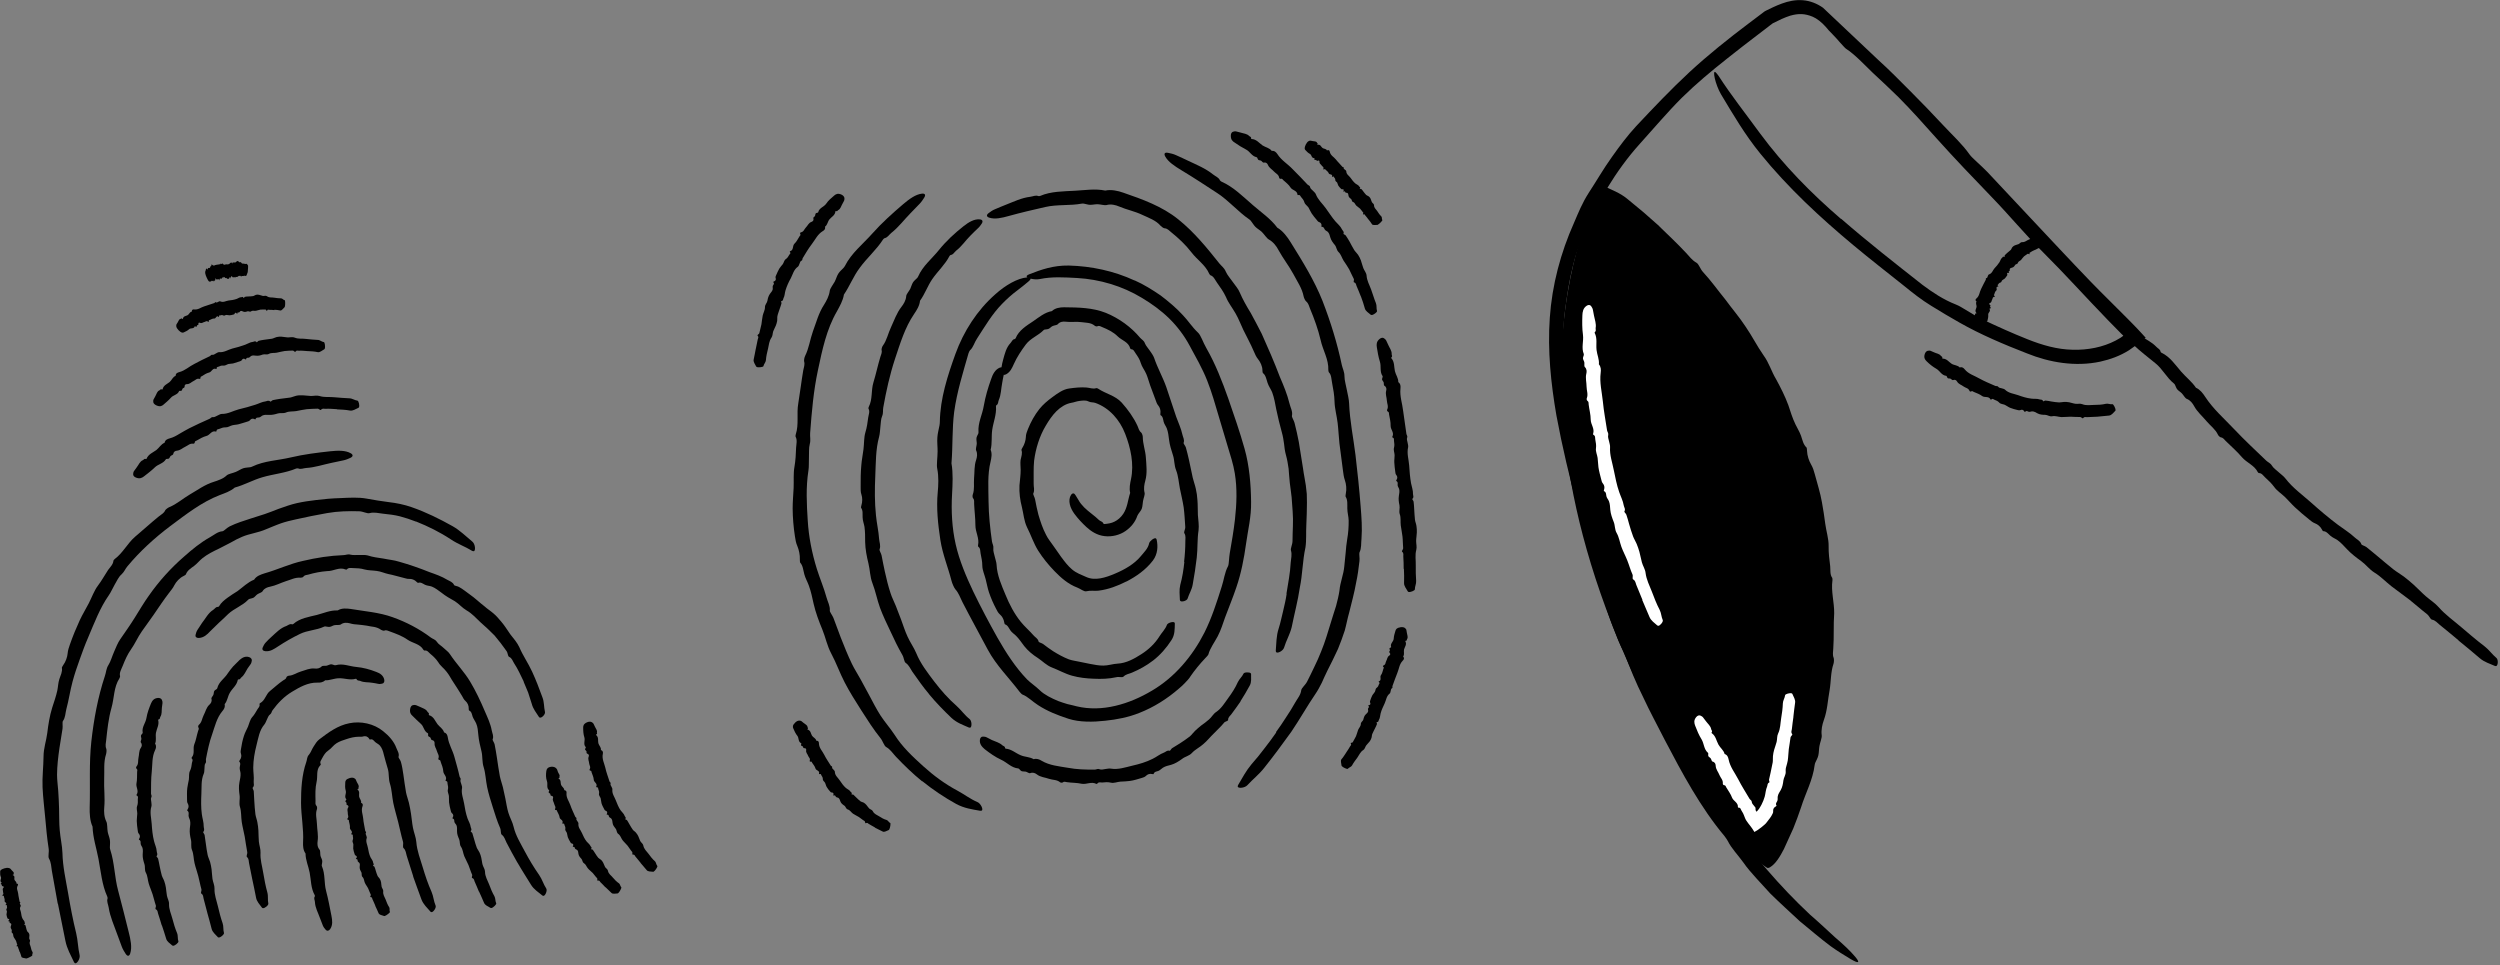 <?xml version="1.0" encoding="UTF-8"?>
<svg xmlns="http://www.w3.org/2000/svg" id="Layer_2" data-name="Layer 2" viewBox="0 0 333.09 128.62">
  <rect x="0" y="0" width="333.09" height="128.62" fill="#808080" stroke="none"/>
  <defs>
    <style>
      .cls-1, .cls-2 {
        stroke-width: 0px;
      }

      .cls-2 {
        fill: #fff;
      }
    </style>
  </defs>
  <g id="Layer_1-2" data-name="Layer 1">
    <g>
      <path class="cls-1" d="m40.98,46.78c-.39-.02-.78-.08-1.17-.05-.15,0-.29-.1-.45.13-.07.11-.21-.16-.35-.15-.36.02-.73.01-1.09.06-.35.05-.7.15-1.05.22-.34.07-.72-.02-1.04.16-.27.15-.56,0-.83.09-.28.11-.58.19-.88.15-.22-.02-.45-.07-.64.03-.12.06-.21.22-.35.24-.13.02-.31-.05-.35.23,0,.02-.07,0-.11-.03-.18-.13-.35-.06-.43.08-.08.15-.18.16-.28.2-.28.1-.56.18-.85.27-.22.06-.46.04-.68.09-.23.06-.42.25-.67.21-.25-.03-.44.05-.63.14-.11.05-.29,0-.27.28,0,.03-.04.04-.07.03-.47-.19-.57.39-.92.47-.36.09-.67.29-.97.49-.08.05-.21.03-.19.25,0,.08-.08.13-.14.11-.37-.1-.53.18-.79.29-.29.13-.48.41-.86.41-.16,0-.35.06-.33.36,0,.14-.18.14-.26.23-.06.08-.07.22-.14.28-.06.05-.19.02-.28.03-.03,0-.05.02-.06.05-.2.49-.77.49-1.08.86-.31.35-.67.65-1.02.95-.2.16-.44.29-.92.07-.22-.1-.39-.26-.41-.44-.01-.13-.01-.27.04-.35.08-.14.16-.29.23-.42.17-.28.23-.68.57-.8.1-.04.11-.21.32-.11.03.01.07,0,.08-.02.12-.54.59-.69.94-.97.29-.25.42-.69.8-.82,0-.35.26-.44.48-.5.78-.2,1.32-.75,2.01-1.09.68-.35,1.36-.72,2.06-1.03.12-.05.16-.23.35-.19.18.04.31-.11.47-.18.14-.06.27-.18.43-.17.67.06,1.16-.32,1.75-.48.58-.13,1.15-.31,1.72-.51.34-.13.66-.35,1.03-.38.16-.02.29-.18.49.04.06.06.16-.15.26-.18.24-.07.49-.09.74-.14.34-.07.7-.07,1.04-.14.21-.04.41-.17.62-.22.22-.06.45-.06.67-.05.29.02.57.09.85.1.29,0,.6-.1.88.02.52.22,1.04.1,1.55.18.51.06,1.02.1,1.54.13.29,0,.53.26.81.29.13.02.21.66.12.87-.02.04-.04.08-.07.09-.3.16-.58.44-.87.38-.43-.1-.88-.12-1.32-.14Z"></path>
      <path class="cls-1" d="m36.55,41.32c-.23-.02-.47-.06-.7-.04-.09,0-.17-.11-.27.12-.05.11-.12-.16-.2-.16-.22.02-.44-.02-.66.01-.21.03-.42.12-.63.16-.21.04-.43-.08-.63.07-.17.13-.34-.06-.5,0-.17.07-.35.12-.54.04-.13-.06-.27-.13-.39-.07-.07.04-.13.19-.21.19-.08,0-.19-.1-.21.18,0,.02-.04-.02-.07-.05-.11-.16-.22-.12-.27,0-.05.13-.11.12-.17.14-.17.05-.35.09-.52.1-.13.01-.29-.06-.42-.05-.14,0-.26.16-.41.07-.16-.09-.28-.05-.4-.01-.07.02-.19-.08-.17.2,0,.03-.03.03-.04.01-.3-.29-.36.23-.58.21-.23-.02-.42.11-.62.2-.05.02-.14-.03-.12.17,0,.07-.05.1-.09.06-.25-.19-.35.02-.52.04-.19.03-.31.22-.57.1-.11-.05-.23-.05-.21.22,0,.12-.12.06-.17.11-.04.05-.04.17-.09.2-.04.02-.13-.05-.19-.07-.02,0-.04,0-.04.02-.12.37-.53.17-.74.37-.21.2-.46.31-.72.43-.14.06-.32.08-.68-.28-.16-.16-.29-.36-.31-.51-.01-.11-.01-.23.02-.28.05-.09.11-.18.17-.27.12-.17.17-.47.4-.47.07,0,.07-.15.23.02.02.02.05.02.05,0,.07-.42.42-.37.65-.51.2-.12.28-.46.54-.46,0-.3.17-.32.32-.3.54.07.89-.28,1.34-.41.45-.13.89-.31,1.34-.44.08-.02.1-.19.22-.1.12.08.2-.03.3-.06.09-.03.17-.11.27-.07.43.19.74-.06,1.11-.11.36-.03.72-.09,1.07-.21.21-.07.41-.25.64-.23.1,0,.18-.14.3.1.03.07.1-.13.16-.15.15-.04.31-.04.46-.05.21-.02.43,0,.64-.05.13-.02.25-.13.38-.17.14-.04.28-.03.41,0,.17.03.35.12.52.15.18.02.37-.08.54.04.31.23.63.13.94.19.31.05.62.09.94.09.18,0,.31.23.48.25.08.01.09.65.02.86-.01.04-.03.08-.05.09-.19.17-.38.46-.55.42-.26-.07-.53-.08-.79-.1Z"></path>
      <path class="cls-1" d="m32.49,36.78c-.09,0-.17-.03-.26,0-.03,0-.06-.1-.1.12-.02.11-.04-.16-.07-.15-.08.03-.16-.01-.24.01-.08.03-.16.12-.23.15-.08.03-.16-.1-.23.04-.06.12-.13-.09-.19-.04-.06.06-.13.09-.2,0-.05-.07-.11-.16-.15-.11-.03.03-.04.17-.07.16-.03,0-.07-.12-.07.15,0,.02-.02-.02-.03-.06-.05-.17-.09-.15-.1-.03-.01.12-.04.11-.06.11-.06.02-.13.04-.19.02-.05-.01-.11-.11-.17-.13-.05-.02-.09.11-.16-.01-.07-.12-.11-.11-.16-.1-.03,0-.08-.11-.05.16,0,.03,0,.02-.02,0-.14-.34-.13.14-.22.06-.09-.07-.16,0-.24.03-.02,0-.06-.06-.04.13,0,.07-.01.08-.03.04-.12-.25-.14-.08-.21-.11-.08-.03-.12.11-.24-.08-.05-.08-.1-.11-.07.14.01.12-.05.01-.07.05-.01.03,0,.14-.02.15-.02,0-.06-.08-.09-.13,0-.01-.02-.01-.02,0-.02.3-.22-.03-.3.07-.07.1-.18.11-.29.1-.06,0-.14-.06-.35-.5-.09-.2-.18-.42-.2-.56-.02-.1-.03-.2-.02-.23.02-.05.04-.12.06-.17.04-.1.04-.34.15-.25.03.03.02-.1.11.1.01.03.03.04.03.02,0-.35.17-.18.26-.23.08-.05.09-.33.21-.24-.02-.27.05-.24.12-.18.25.23.37,0,.56,0,.19,0,.36-.07.54-.09.03,0,.03-.16.09-.05.05.1.08.01.12,0,.04,0,.07-.07.11,0,.18.26.3.07.44.08.14.02.29.02.42-.06.08-.05.16-.2.25-.16.04.02.07-.13.12.12.01.07.04-.12.06-.13.06-.03.12-.01.18-.02.08,0,.17.01.25-.02.05-.02.1-.12.15-.15.05-.03.11-.03.16,0,.07.03.14.12.2.15.07.03.14-.09.21.03.12.22.24.11.36.15.12.03.24.06.37.02.07-.02.11.2.18.2.03,0,0,.63-.03.85,0,.04-.02.08-.02.1-.08.19-.16.5-.23.47-.1-.04-.2-.02-.29-.03Z"></path>
      <path class="cls-1" d="m44.91,54.52c-.52-.02-1.03-.09-1.55-.05-.19,0-.39-.1-.59.13-.1.11-.28-.16-.46-.15-.48.02-.96.02-1.44.07-.47.06-.93.16-1.39.25-.46.08-.95,0-1.37.19-.37.16-.74.02-1.1.13-.38.12-.77.21-1.17.19-.29-.01-.58-.04-.84.07-.16.07-.29.24-.48.27-.17.03-.4-.04-.48.25,0,.02-.09,0-.14-.03-.23-.12-.45-.04-.57.12-.12.15-.25.18-.39.22-.37.13-.75.22-1.13.34-.28.08-.59.07-.88.15-.3.08-.57.29-.88.27-.31-.01-.56.09-.82.2-.15.06-.37.02-.39.32,0,.03-.06.05-.09.04-.57-.17-.78.47-1.23.58-.46.12-.89.37-1.3.61-.11.06-.27.06-.28.29,0,.08-.12.15-.2.14-.44-.07-.7.24-1.03.39-.38.17-.67.49-1.14.54-.2.02-.43.1-.48.43-.02.15-.25.17-.36.28-.09.09-.12.25-.22.33-.08.06-.23.04-.34.06-.03,0-.07.03-.08.06-.34.56-1.03.63-1.47,1.07-.44.43-.94.8-1.42,1.18-.27.21-.58.38-1.09.17-.23-.09-.39-.26-.37-.47.01-.15.04-.3.12-.4.12-.17.24-.34.36-.5.26-.33.41-.79.82-.95.13-.05.17-.25.39-.15.03.01.08,0,.09-.03.24-.61.83-.82,1.3-1.16.39-.3.63-.79,1.11-.98.07-.39.39-.5.67-.58.5-.13.92-.37,1.34-.63.43-.24.84-.5,1.28-.72.89-.43,1.78-.87,2.7-1.26.16-.06.23-.26.46-.22.21.03.4-.14.61-.22.18-.07.36-.21.55-.21.83.02,1.5-.41,2.26-.61.76-.17,1.5-.39,2.23-.62.45-.14.88-.39,1.35-.44.2-.03.39-.2.63.02.07.06.22-.16.35-.19.32-.08.64-.11.96-.17.44-.08.9-.09,1.34-.17.27-.05.53-.18.8-.24.28-.07.58-.07.87-.06.37.01.74.08,1.1.09.38,0,.77-.11,1.13,0,.67.22,1.34.09,2.01.17.66.07,1.33.1,1.99.14.38.01.7.27,1.06.31.17.02.31.67.21.87-.02.04-.05.08-.08.09-.38.16-.73.43-1.12.36-.58-.11-1.16-.13-1.75-.16Z"></path>
      <path class="cls-1" d="m7.69,120.39l-.78-4.36c-.09-.54-.08-1.11-.39-1.65-.15-.27.04-.83-.04-1.33-.21-1.37-.34-2.75-.46-4.14-.12-1.34-.29-2.66-.35-4.02-.06-1.35.12-2.76.13-4.07,0-1.15.37-2.11.5-3.17.13-1.11.32-2.29.65-3.35.25-.78.52-1.53.69-2.32.1-.49.1-.98.27-1.51.16-.49.44-1,.33-1.51,0-.04.11-.24.18-.34.34-.46.55-1.09.59-1.56.04-.46.17-.79.31-1.21.39-1.11.82-2.16,1.3-3.2.36-.78.81-1.5,1.2-2.26.41-.79.72-1.7,1.23-2.37.51-.67.88-1.37,1.35-2.08.28-.38.69-.77.71-1.24,0-.04.12-.18.19-.23,1.1-.83,1.67-2.07,2.7-2.96,1.06-.89,2.1-1.85,3.19-2.73.29-.23.66-.41.81-.77.05-.13.37-.36.55-.44.99-.4,1.79-1.13,2.71-1.67,1.05-.6,2.02-1.34,3.24-1.71.25-.08.56-.18.87-.32.29-.12.58-.29.82-.52.22-.22.82-.3,1.23-.48.34-.14.64-.36.98-.48.29-.1.62-.09.93-.14.09-.01.2-.05.28-.09,1.62-.78,3.43-.81,5.15-1.22,1.73-.41,3.52-.63,5.28-.82.97-.1,1.98-.14,2.69.27.32.18.35.42-.04.61-.29.14-.62.27-.96.34-.54.11-1.08.23-1.61.34-1.1.23-2.16.6-3.31.67-.36.02-.75.22-1.08.06-.05-.02-.19-.01-.26.01-1.44.61-3.03.73-4.52,1.17-1.27.37-2.39,1.02-3.67,1.37-.29.25-.64.45-1,.61-.36.16-.67.26-1.02.4-2.39.92-4.5,2.58-6.57,4.12-2.11,1.59-4.07,3.38-5.72,5.37-.29.34-.4.72-.78,1.07-.38.32-.63.88-.92,1.38-.26.45-.47.96-.76,1.38-1.2,1.71-1.94,3.71-2.76,5.63-.42.96-.76,1.9-1.12,2.91-.36.99-.69,1.97-.96,2.97-.33,1.22-.5,2.46-.83,3.68-.14.52-.11,1.11-.46,1.59-.1.14,0,.67-.05,1.02l-.41,2.58c-.17,1.19-.31,2.37-.32,3.55,0,.72.11,1.44.16,2.17.05.76.09,1.54.11,2.32.03.99,0,1.94.09,2.92.08,1.01.33,2.04.36,3.02.04,1.82.45,3.6.76,5.38.3,1.78.64,3.56,1.07,5.31.24.99.23,1.95.46,2.92.1.45-.37,1.21-.62,1.07-.05-.03-.11-.09-.14-.16-.42-.91-.92-1.73-1.14-2.84l-.99-4.91Z"></path>
      <path class="cls-1" d="m2.61,126.83c-.06-.19-.12-.39-.2-.58-.03-.07.05-.18-.19-.18-.12,0,.12-.16.08-.22-.09-.17-.1-.37-.19-.54-.08-.17-.23-.32-.3-.49-.08-.17,0-.39-.19-.52-.16-.11.01-.31-.07-.43-.09-.14-.17-.28-.11-.46.04-.13.11-.26.03-.35-.05-.06-.19-.09-.2-.16,0-.07.08-.17-.19-.17-.02,0,.02-.04.05-.07.15-.12.12-.2-.01-.23-.13-.03-.13-.09-.15-.14-.05-.15-.1-.3-.11-.46,0-.12.07-.26.06-.38,0-.12-.15-.23-.05-.36.1-.14.07-.24.05-.35-.01-.06.09-.16-.18-.15-.03,0-.03-.02,0-.04.31-.25-.18-.33-.13-.52.05-.2-.05-.38-.09-.56-.01-.05.06-.12-.15-.13-.07,0-.09-.05-.04-.09.24-.19.05-.3.07-.45.02-.17-.13-.31.05-.51.08-.08.11-.19-.15-.23-.12-.02-.02-.12-.05-.17-.03-.05-.15-.08-.16-.12,0-.04.08-.1.12-.15.01-.01.01-.03,0-.04-.32-.2.02-.49-.09-.72-.11-.23-.11-.48-.1-.73,0-.14.07-.28.54-.43.21-.07.45-.09.6-.05.11.03.21.06.24.11.05.07.11.14.17.2.1.14.34.26.25.43-.03.05.11.09-.1.16-.03,0-.04.03-.03.04.37.16.17.4.23.61.05.18.34.31.25.5.28.06.26.18.19.29-.23.4.03.72.06,1.07.03.36.14.71.19,1.07.01.06.17.08.07.18-.09.09,0,.16.03.23.02.07.09.13.04.21-.21.34.02.58.05.86.04.28.08.57.22.82.08.16.27.28.26.47,0,.08.16.11-.07.25-.06.04.14.05.16.1.05.11.07.23.1.34.04.16.07.32.14.47.04.09.17.16.22.25.05.09.09.19.09.3,0,.14-.04.29-.03.42.01.14.17.24.1.4-.13.3.05.5.1.74.05.24.11.48.25.69.07.12-.09.31-.04.44.02.06-.54.35-.75.4-.04,0-.08.01-.1,0-.23-.06-.57-.07-.6-.23-.05-.23-.15-.44-.22-.66Z"></path>
      <path class="cls-1" d="m55.43,69.5c-.71-.28-1.44-.52-2.16-.71-.36-.09-.72-.16-1.08-.21l-1.18-.14c-.58-.06-1.16-.24-1.78-.07-.31.09-.84-.23-1.37-.25-1.43-.04-2.86-.01-4.27.24-1.43.26-2.84.53-4.18.84-.67.15-1.33.3-1.96.52-.16.05-.3.11-.46.17l-.53.21c-.35.14-.68.27-1,.41-1.11.49-2.2.58-3.2,1.01-.55.23-.98.46-1.52.77-.53.28-1.06.55-1.57.81-.76.36-1.51.73-2.17,1.25-.41.32-.71.72-1.15,1.06-.42.3-.93.63-1.08,1.12-.01.04-.21.17-.32.22-.53.25-.99.78-1.21,1.2-.2.43-.48.71-.73,1.06-.71.92-1.36,1.91-2.04,2.9-.5.75-1.07,1.46-1.58,2.22-.55.79-.91,1.65-1.41,2.35-.5.7-.82,1.45-1.13,2.23-.17.44-.49.93-.35,1.39.01.04-.05.21-.09.28-.77,1.19-.68,2.62-1.06,3.94-.39,1.37-.55,2.84-.7,4.28-.05.38-.15.79.01,1.16.06.13.03.53-.03.73-.35,1.05-.2,2.19-.25,3.29-.05,1.26.13,2.51.01,3.79-.05.54-.03,1.28.28,1.9.15.28.1.91.18,1.36.07.38.24.72.29,1.09.05.32,0,.65,0,.98,0,.1.02.22.05.31.58,1.77.56,3.64,1.05,5.45.49,1.81.94,3.66,1.4,5.49.26,1.01.48,2.06.21,2.88-.12.37-.35.44-.61.05-.19-.29-.39-.62-.52-.97-.21-.56-.42-1.13-.62-1.68-.4-1.15-.93-2.26-1.12-3.52-.06-.39-.29-.81-.15-1.18.02-.05,0-.21-.04-.28-.71-1.56-.85-3.33-1.17-5.02-.27-1.43-.74-2.8-.79-4.3-.36-.78-.4-1.75-.38-2.58.09-2.92-.1-5.85.22-8.77.33-2.95.87-5.9,1.81-8.73.17-.48.15-.95.48-1.47.3-.48.49-1.19.76-1.79.24-.55.47-1.15.8-1.62.68-.99,1.36-1.94,1.95-2.9.61-.97,1.19-1.97,1.87-2.92,1.33-1.9,2.93-3.68,4.7-5.21,1.07-.95,2.18-1.86,3.43-2.56.53-.29,1.02-.75,1.67-.8.2-.02.56-.45.96-.65.94-.46,1.88-.74,2.79-1.04l1.88-.6c.3-.1.6-.21.88-.32.29-.12.66-.27.98-.38.82-.28,1.61-.58,2.43-.76.85-.19,1.71-.31,2.55-.41,1.02-.13,2.17-.23,3.28-.26,1.16-.05,2.37-.13,3.45.07,1,.19,1.99.34,2.97.47.47.06,1.02.13,1.53.25.51.11,1.01.25,1.5.42,1.93.67,3.72,1.56,5.47,2.54,1,.57,1.74,1.33,2.61,2.04.42.34.48,1.29.18,1.29-.06,0-.15-.02-.22-.06-.89-.56-1.83-.86-2.8-1.51-1.45-.96-3.04-1.75-4.65-2.39Z"></path>
      <path class="cls-1" d="m21.55,123.3c-.16-.53-.31-1.06-.49-1.58-.07-.19-.02-.43-.3-.57-.14-.07.07-.34,0-.52-.17-.48-.27-1-.43-1.48-.15-.48-.37-.94-.51-1.42-.15-.48-.14-1.01-.38-1.44-.21-.38-.07-.79-.2-1.17-.13-.4-.25-.83-.23-1.25.02-.31.06-.62-.03-.91-.06-.18-.22-.33-.24-.54-.02-.19.06-.42-.23-.54-.02-.01.01-.1.04-.15.15-.23.1-.47-.04-.63-.14-.15-.14-.3-.16-.45-.06-.42-.12-.85-.13-1.28,0-.32.06-.65.07-.97,0-.33-.14-.68-.02-1,.12-.32.1-.61.09-.91,0-.17.12-.37-.16-.51-.03-.01-.02-.08,0-.11.34-.49-.11-.98-.02-1.48.11-.51.06-1.04.09-1.56,0-.14.1-.28-.09-.43-.07-.05-.06-.2,0-.27.31-.36.18-.78.27-1.17.11-.44.03-.91.32-1.33.12-.18.2-.43,0-.7-.09-.12.06-.32.07-.49,0-.14-.08-.29-.06-.43.02-.11.14-.21.21-.31.02-.03.03-.07.02-.11-.14-.71.4-1.27.5-1.93.11-.67.35-1.31.61-1.94.15-.34.36-.68.91-.73.24-.02.46.07.54.26.06.14.1.3.08.42-.03.2-.05.41-.08.61-.05.42.03.86-.21,1.23-.07.11,0,.3-.23.34-.03,0-.06.05-.06.08.17.63-.19,1.13-.29,1.7-.09.48.09.99-.12,1.45.21.31.13.61,0,.87-.43.9-.34,1.89-.44,2.85-.11.97-.09,1.95-.1,2.93,0,.17.15.31.04.5-.11.19-.01.42,0,.63,0,.2.07.4.01.59-.24.78-.01,1.55.04,2.32.05.77.12,1.54.31,2.29.11.46.34.89.36,1.37,0,.2.19.38-.02.63-.06.07.17.22.2.34.08.31.14.63.2.95.09.44.18.88.3,1.31.08.26.25.5.33.76.09.27.17.55.21.83.06.36.07.73.14,1.09.07.37.3.72.28,1.1-.02.71.28,1.32.45,1.97.17.65.36,1.29.62,1.91.15.35.05.75.18,1.1.06.16-.47.59-.69.59-.04,0-.09-.01-.12-.03-.3-.28-.71-.5-.82-.91-.17-.6-.38-1.19-.57-1.78Z"></path>
      <path class="cls-1" d="m69.79,90.83c-.41-.83-.78-1.69-1.3-2.47-.19-.29-.26-.66-.65-.84-.2-.08-.16-.51-.35-.77-.49-.71-1.03-1.4-1.59-2.07-.6-.6-1.2-1.19-1.84-1.73-.6-.57-1.18-1.22-1.89-1.62-.6-.35-1-.86-1.56-1.22-.62-.35-1.25-.7-1.79-1.14-.41-.3-.81-.62-1.27-.81-.29-.12-.62-.1-.93-.25-.28-.14-.57-.39-.92-.25-.03.01-.14-.08-.2-.14-.26-.28-.66-.41-.96-.39-.3.02-.52-.09-.77-.14-.68-.16-1.35-.38-2.04-.51-.51-.11-1-.35-1.53-.41-.55-.08-1.14-.06-1.64-.2-.5-.15-1-.17-1.5-.18-.29,0-.63-.1-.85.18-.02.03-.13.03-.18,0-.84-.36-1.6.24-2.43.22-.85.06-1.71.23-2.54.47-.22.06-.48.04-.64.28-.05.09-.29.14-.41.13-.68-.06-1.28.28-1.91.46-.71.23-1.37.59-2.13.74-.32.06-.75.2-.98.59-.1.19-.47.26-.7.42-.19.13-.32.34-.51.45-.17.09-.38.11-.56.17-.06.02-.11.06-.15.1-.77.81-1.85,1.15-2.66,1.9-.39.4-.8.76-1.21,1.14-.39.39-.79.78-1.19,1.16-.41.45-.87.87-1.53.9-.3,0-.49-.13-.42-.43.05-.22.12-.45.25-.65.21-.31.4-.63.61-.93.47-.58.81-1.32,1.49-1.74.21-.13.34-.42.63-.39.04,0,.13-.05.15-.09.27-.48.69-.81,1.12-1.13.43-.32.89-.6,1.33-.88.73-.53,1.36-1.19,2.22-1.53.31-.5.89-.68,1.38-.84,1.74-.49,3.36-1.28,5.13-1.66,1.77-.42,3.58-.7,5.4-.77.31,0,.57-.17.94-.06.34.09.78.03,1.18.04.36.01.75-.03,1.09.06.7.23,1.4.31,2.11.42.7.15,1.42.2,2.1.42,1.37.39,2.71.85,4.02,1.38.82.29,1.64.57,2.39,1.03.32.18.72.29.9.69.05.12.45.14.65.26.53.28.98.68,1.47,1.02.68.47,1.27,1.06,1.93,1.56.37.34.81.61,1.19.94.41.34.75.76,1.09,1.16.44.51.78,1.1,1.17,1.64.43.54.91,1.1,1.19,1.7.49,1.15,1.2,2.15,1.71,3.27.51,1.11.95,2.25,1.36,3.39.27.65.19,1.32.35,1.97.08.31-.44.84-.68.76-.05-.01-.1-.05-.13-.1-.36-.57-.77-1.05-.95-1.74-.15-.5-.31-1.01-.48-1.5l-.61-1.46Z"></path>
      <path class="cls-1" d="m85.36,114.97l-.7-.85c-.09-.1-.08-.28-.35-.26-.13.01,0-.26-.08-.35-.24-.25-.39-.56-.61-.83-.21-.26-.48-.48-.68-.75-.2-.27-.27-.62-.56-.82-.25-.17-.18-.5-.36-.71-.18-.22-.36-.45-.4-.74-.03-.21-.03-.43-.17-.59-.08-.1-.26-.14-.31-.26-.05-.12-.01-.29-.3-.27-.02,0,0-.07.02-.11.1-.2.02-.34-.14-.4-.15-.05-.18-.15-.23-.24-.13-.25-.27-.5-.35-.78-.06-.2-.05-.44-.11-.64-.06-.21-.27-.38-.22-.62.05-.24-.02-.42-.09-.6-.04-.11.03-.27-.26-.27-.03,0-.04-.04-.02-.07.22-.42-.31-.57-.33-.92-.01-.35-.19-.66-.29-.99-.03-.09.02-.2-.19-.23-.07-.01-.11-.1-.07-.16.19-.32-.04-.53-.06-.79-.02-.3-.2-.56-.07-.9.06-.14.07-.32-.21-.42-.13-.05-.04-.21-.08-.31-.04-.08-.17-.15-.19-.23-.02-.07.07-.17.1-.25,0-.02,0-.05-.01-.07-.37-.38-.05-.87-.18-1.29-.14-.42-.16-.87-.16-1.32,0-.24.06-.5.53-.7.21-.09.45-.1.6-.02.11.07.21.14.25.22.06.13.12.26.18.38.11.26.35.5.27.78-.03.09.12.17-.09.27-.03.01-.04.05-.02.07.39.32.21.73.3,1.09.08.31.4.56.34.9.29.12.3.33.26.52-.15.67.19,1.24.33,1.85.13.62.37,1.22.56,1.83.03.1.21.14.14.3-.06.15.07.27.12.4.04.12.14.22.12.36-.07.56.27.97.45,1.44.19.46.36.94.65,1.35.18.25.45.45.54.75.04.13.24.18.08.41-.04.07.19.08.23.15.12.17.21.36.32.54.14.25.29.5.46.74.11.14.29.23.4.37.12.14.23.29.31.46.11.21.16.45.27.66.11.22.37.35.41.6.09.48.43.76.69,1.1.26.35.51.7.84.98.19.16.17.47.34.65.07.08-.28.63-.47.74-.04.02-.08.04-.1.03-.31-.04-.69,0-.86-.23-.26-.33-.55-.63-.81-.95Z"></path>
      <path class="cls-1" d="m80.66,118.22c-.23-.23-.43-.48-.68-.7-.09-.08-.08-.25-.34-.19-.13.03,0-.24-.08-.32-.22-.21-.38-.47-.58-.69-.2-.21-.46-.39-.65-.62-.19-.22-.27-.54-.53-.69-.23-.14-.18-.44-.35-.6-.17-.18-.34-.38-.38-.64-.03-.19-.03-.38-.16-.51-.08-.08-.25-.1-.3-.21-.05-.1,0-.26-.29-.22-.02,0,0-.06.02-.1.1-.19.02-.31-.13-.34-.15-.03-.18-.11-.22-.19-.13-.21-.25-.43-.34-.66-.06-.17-.06-.38-.12-.56-.06-.18-.26-.31-.21-.53.04-.22-.04-.36-.11-.52-.04-.09.03-.24-.26-.2-.03,0-.04-.03-.03-.06.21-.4-.33-.46-.36-.76-.03-.3-.21-.55-.33-.82-.03-.07,0-.18-.2-.17-.07,0-.11-.07-.08-.13.16-.3-.07-.45-.11-.68-.05-.26-.26-.44-.16-.76.04-.14.03-.29-.25-.33-.13-.02-.07-.18-.12-.26-.05-.07-.18-.1-.21-.18-.02-.07.05-.16.07-.24,0-.02,0-.05-.02-.06-.39-.31-.13-.81-.28-1.21-.15-.41-.15-.88-.08-1.34.04-.25.16-.52.67-.57.23-.02.46.04.58.15.09.08.17.16.19.23.03.11.07.22.11.32.07.21.3.39.2.61-.03.07.11.13-.1.21-.03.01-.04.04-.02.05.38.23.23.56.34.85.1.25.43.4.42.69.3.05.32.23.3.4-.06.62.33,1.07.51,1.6.18.54.44,1.04.66,1.56.04.09.21.1.15.25-.06.14.08.23.13.34.05.1.15.18.14.31-.07.52.29.84.46,1.25.18.4.36.81.64,1.15.17.21.42.37.52.62.04.11.23.13.07.36-.04.07.18.05.22.11.11.14.2.3.3.45.14.21.26.43.43.62.1.11.27.18.38.28.11.11.21.24.28.38.1.18.15.39.25.57.11.18.34.27.38.49.07.43.42.62.65.91.24.28.49.55.8.76.18.11.18.4.33.54.07.06-.23.63-.4.77-.03.03-.07.05-.09.05-.29.01-.64.11-.82-.07l-.8-.77Z"></path>
      <path class="cls-1" d="m27.62,121.61l-.49-1.87c-.07-.23-.02-.5-.3-.68-.14-.09.07-.38,0-.6-.17-.58-.26-1.18-.42-1.76-.14-.57-.36-1.12-.49-1.7-.14-.57-.11-1.19-.33-1.72-.2-.47-.04-.94-.15-1.39-.12-.49-.2-1-.15-1.49.04-.36.11-.72.03-1.07-.05-.22-.19-.41-.2-.66,0-.22.1-.48-.18-.67-.02-.02.02-.12.06-.17.17-.25.15-.54.03-.74-.12-.2-.11-.37-.11-.56,0-.51-.03-1.01.03-1.52.04-.38.15-.75.21-1.13.06-.39-.03-.83.15-1.17.18-.35.21-.69.26-1.05.03-.2.2-.41-.04-.62-.02-.02,0-.09.02-.13.44-.51.12-1.15.33-1.72.24-.57.32-1.19.51-1.79.05-.16.17-.3.03-.51-.05-.07,0-.24.07-.31.41-.34.42-.85.64-1.28.26-.47.34-1.03.78-1.42.18-.17.36-.42.26-.78-.04-.17.19-.34.26-.53.06-.15.04-.35.11-.49.06-.12.22-.19.34-.28.03-.03.06-.07.07-.11.18-.83.95-1.27,1.37-1.94.23-.33.47-.66.74-.96.28-.29.57-.58.86-.86.34-.29.74-.55,1.27-.38.24.08.39.26.36.48-.03.17-.07.34-.16.46-.14.19-.28.39-.41.58-.26.41-.43.88-.82,1.18-.13.09-.14.31-.39.27-.03,0-.09.03-.09.07-.13.72-.72,1.12-1.05,1.7-.3.48-.32,1.09-.7,1.53.09.4-.1.7-.32.95-.73.88-.98,2-1.34,3.05-.39,1.07-.61,2.19-.83,3.3-.04.19.09.38-.07.58-.15.19-.09.48-.13.73-.03.23,0,.47-.1.67-.37.86-.26,1.78-.31,2.68-.04.9-.06,1.8.06,2.7.07.55.26,1.08.25,1.63,0,.24.17.47-.06.73-.06.07.15.27.18.42l.16,1.12c.07.52.14,1.04.25,1.55.07.31.23.61.32.91.08.32.16.65.2.99.05.42.06.86.12,1.28.07.44.29.86.27,1.3-.03.82.27,1.56.45,2.33.18.77.37,1.53.63,2.27.15.42.05.87.18,1.29.06.2-.47.63-.7.61-.04,0-.09-.02-.12-.05-.31-.36-.72-.65-.83-1.13-.17-.71-.38-1.41-.57-2.11Z"></path>
      <path class="cls-1" d="m68.93,114.92c-.51-.88-.98-1.78-1.46-2.69-.18-.34-.24-.73-.61-1.01-.19-.13-.08-.58-.23-.91-.39-.88-.67-1.8-.96-2.72-.28-.9-.57-1.79-.76-2.7-.19-.9-.21-1.85-.47-2.68-.23-.72-.12-1.42-.29-2.11-.18-.73-.36-1.47-.42-2.19-.05-.53-.08-1.06-.29-1.53-.13-.3-.33-.55-.46-.87-.11-.3-.12-.7-.49-.85-.03-.01-.04-.16-.04-.25.02-.39-.17-.78-.41-.99-.24-.2-.33-.43-.46-.66-.37-.62-.76-1.23-1.16-1.84-.31-.44-.54-.95-.89-1.38-.34-.47-.85-.81-1.12-1.28-.3-.45-.66-.81-1.07-1.14-.23-.19-.41-.52-.78-.44-.03,0-.12-.06-.15-.11-.46-.8-1.42-.86-2.11-1.34-.72-.51-1.57-.81-2.39-1.11-.22-.07-.44-.22-.7-.1-.09.04-.32-.03-.43-.1-.28-.21-.59-.32-.92-.39-.33-.06-.67-.09-.99-.17-.37-.07-.76-.09-1.14-.14-.38-.02-.76-.06-1.15-.18-.32-.08-.78-.13-1.16.15-.17.13-.55.05-.83.1-.23.03-.43.2-.65.23-.19.03-.4-.04-.6-.06-.06,0-.13.01-.18.04-1.02.48-2.17.46-3.19.96-1.01.49-1.99,1.05-2.93,1.67-.52.34-1.03.7-1.69.63-.3-.03-.47-.2-.35-.49.09-.21.21-.45.37-.63.26-.3.55-.56.83-.82.59-.53,1.16-1.15,1.96-1.42.24-.1.46-.33.75-.22.04.02.14-.01.18-.05.86-.77,2.05-.93,3.13-1.2.92-.24,1.8-.65,2.78-.6.51-.33,1.16-.27,1.7-.2,1.89.32,3.8.45,5.61,1.1,1.82.65,3.55,1.55,5.09,2.71.26.2.59.24.81.58.2.32.63.54.92.83.27.27.62.49.82.81.83,1.26,1.89,2.33,2.67,3.62.77,1.28,1.4,2.62,1.98,3.99.36.83.76,1.66.92,2.56.07.38.29.75.12,1.17-.05.12.21.43.26.67.13.6.21,1.2.31,1.8.13.83.23,1.65.39,2.46.1.49.28.96.4,1.44.12.5.23,1.01.33,1.51.13.63.21,1.27.4,1.89.19.65.56,1.25.7,1.89.28,1.19.94,2.23,1.51,3.31.57,1.07,1.2,2.12,1.9,3.12.4.57.56,1.22.94,1.79.17.27-.12.97-.37.98-.05,0-.11-.02-.15-.05-.53-.45-1.13-.79-1.53-1.46-.59-.97-1.22-1.93-1.79-2.93Z"></path>
      <path class="cls-1" d="m33.61,117.14l-.43-2.15c-.06-.27,0-.56-.27-.8-.14-.12.08-.43.03-.67-.14-.67-.21-1.35-.33-2.03-.12-.66-.3-1.31-.4-1.97-.1-.66-.04-1.35-.23-1.98-.17-.55.02-1.06-.06-1.59-.08-.57-.13-1.16-.02-1.72.08-.41.18-.81.15-1.21-.02-.25-.14-.5-.11-.77.03-.26.17-.54-.07-.79-.02-.02.04-.13.08-.19.21-.26.24-.59.16-.84-.09-.24-.03-.44,0-.65.08-.58.21-1.17.39-1.73.13-.43.36-.82.54-1.23.17-.43.27-.93.56-1.27.31-.33.48-.7.71-1.06.13-.21.36-.38.26-.69-.01-.03.05-.1.09-.12.68-.36.74-1.17,1.32-1.62.57-.46,1.12-.98,1.74-1.4.16-.12.38-.16.44-.42.02-.09.2-.2.32-.21.6-.03,1.06-.41,1.6-.56.61-.18,1.2-.47,1.86-.4.28.04.64,0,.92-.28.13-.13.45-.05.68-.1.19-.05.36-.16.55-.18.16-.01.33.08.49.12.05.01.11,0,.15,0,.93-.28,1.82.15,2.73.23.92.08,1.83.33,2.69.67.48.17.94.47,1.05,1.04.05.26-.05.47-.29.52-.18.04-.37.06-.53.02-.26-.07-.53-.09-.79-.14-.53-.1-1.09-.01-1.6-.25-.16-.07-.38.01-.48-.23-.01-.03-.08-.07-.12-.05-.78.22-1.49-.1-2.23-.07-.64,0-1.22.3-1.84.27-.31.29-.69.33-1.04.31-1.25-.03-2.35.6-3.36,1.21-1.04.62-1.9,1.5-2.62,2.49-.12.17-.11.39-.32.54-.21.14-.3.43-.42.68-.11.22-.18.47-.34.66-.67.78-.8,1.81-1.05,2.77-.25.97-.42,1.97-.43,2.98,0,.62.12,1.23.06,1.85-.02.27.13.54-.13.81-.07.08.13.32.14.49l.07,1.28c.04.59.07,1.19.15,1.78.05.36.2.71.26,1.06.07.37.12.75.14,1.13.03.48.01.97.06,1.45.05.5.25,1,.22,1.49-.06.92.22,1.78.36,2.67.15.88.31,1.76.55,2.62.14.49.02.99.13,1.47.05.23-.5.67-.73.62-.04,0-.09-.04-.12-.07-.3-.43-.7-.8-.79-1.36-.14-.81-.34-1.62-.5-2.43Z"></path>
      <path class="cls-1" d="m55.06,116.77l-.87-2.75c-.11-.34-.1-.72-.42-1.02-.16-.15.01-.55-.08-.87-.25-.86-.42-1.74-.64-2.61-.21-.84-.47-1.68-.65-2.54-.17-.85-.19-1.75-.44-2.55-.22-.68-.1-1.33-.28-1.96-.19-.66-.39-1.31-.54-1.92-.1-.45-.24-.89-.53-1.22-.18-.2-.44-.3-.64-.48-.17-.18-.36-.45-.68-.31-.03.01-.09-.08-.12-.14-.08-.13-.21-.22-.34-.28-.14-.04-.29-.04-.4-.01-.24.09-.41.03-.62.05-.56,0-1.13.14-1.69.33-.43.14-.87.28-1.27.53-.43.26-.7.71-1.09.96-.4.26-.62.64-.84,1.05-.11.24-.36.48-.18.78.02.03-.02.12-.06.15-.6.6-.32,1.48-.5,2.23-.19.8-.16,1.66-.14,2.51,0,.23-.07.47.14.68.07.07.09.31.05.43-.24.65-.02,1.32,0,1.98.02.76.21,1.5.09,2.28-.05.33-.05.78.25,1.13.14.16.07.54.13.82.05.22.2.43.23.65.03.19-.04.39-.06.59,0,.06,0,.13.03.18.45,1.05.26,2.19.55,3.27.29,1.08.49,2.2.71,3.3.12.61.2,1.24-.17,1.78-.17.24-.4.3-.6.08-.15-.16-.3-.36-.38-.57-.13-.34-.26-.68-.39-1.01-.24-.69-.63-1.35-.66-2.12-.01-.24-.19-.48-.02-.72.02-.03.02-.13,0-.17-.53-.92-.49-2-.68-3.01-.16-.86-.55-1.66-.55-2.55-.33-.45-.35-1.02-.33-1.52.1-1.76-.26-3.45-.27-5.23,0-1.79.08-3.67.71-5.48.11-.3.06-.63.34-.93.25-.28.38-.73.63-1.1.21-.34.44-.71.74-.94,1.23-.93,2.46-1.86,4.02-2.16,1.51-.31,3.26.04,4.51,1.07.76.6,1.44,1.36,1.76,2.25.14.37.41.72.28,1.16-.03.12.24.41.31.65.17.58.25,1.17.34,1.75.12.81.21,1.58.35,2.34.09.47.27.91.38,1.37.11.48.21.97.28,1.46.1.62.14,1.25.26,1.87.12.64.4,1.27.45,1.91.09,1.18.53,2.27.86,3.38.33,1.11.7,2.21,1.17,3.26.26.6.28,1.23.54,1.83.12.27-.31.9-.55.87-.05,0-.11-.03-.14-.07-.43-.51-.94-.94-1.2-1.63-.36-1.02-.76-2.04-1.11-3.07Z"></path>
      <path class="cls-1" d="m63.81,118.8c-.19-.45-.36-.9-.57-1.34-.08-.16-.04-.38-.32-.47-.14-.05.05-.31-.02-.46-.19-.41-.31-.85-.48-1.27-.17-.4-.4-.79-.57-1.2-.16-.41-.18-.87-.43-1.24-.22-.31-.11-.69-.25-1.01-.15-.34-.29-.7-.28-1.08,0-.27.03-.55-.08-.79-.07-.15-.24-.27-.27-.44-.03-.16.04-.37-.25-.45-.02,0,0-.09.03-.14.13-.21.07-.42-.08-.54-.14-.12-.16-.25-.19-.38-.09-.36-.18-.72-.22-1.09-.03-.27.01-.56-.02-.84-.03-.28-.21-.56-.14-.84.07-.28.02-.53-.04-.78-.03-.14.05-.34-.24-.39-.03,0-.04-.06-.02-.09.25-.48-.29-.77-.31-1.19-.02-.44-.2-.84-.34-1.24-.04-.11,0-.25-.22-.29-.08-.01-.12-.12-.09-.19.15-.39-.11-.64-.19-.95-.09-.36-.35-.64-.32-1.06.01-.18-.05-.39-.35-.44-.14-.02-.13-.23-.21-.33-.07-.09-.23-.11-.28-.2-.05-.07,0-.21-.02-.31,0-.03-.02-.06-.05-.07-.52-.27-.51-.9-.92-1.25-.4-.34-.75-.72-1.12-1.07-.21-.19-.39-.42-.3-.94.04-.24.17-.44.36-.48.14-.03.29-.04.41,0,.18.08.36.16.54.23.35.18.8.28,1,.66.06.12.26.14.17.36-.01.03.01.08.04.09.61.17.79.77,1.12,1.2.28.37.75.61.87,1.09.36.1.46.4.5.67.14.95.65,1.72.88,2.59.24.88.5,1.74.69,2.62.03.15.21.24.13.44-.07.19.06.38.1.57.04.17.13.34.1.52-.14.73.16,1.38.27,2.05.11.67.23,1.34.45,1.98.14.39.38.75.43,1.16.02.18.21.32.01.55-.06.07.17.17.21.28.09.27.16.54.24.81.11.38.21.76.35,1.12.09.22.26.41.36.63.11.23.19.47.24.71.08.31.09.64.18.94.09.32.32.6.32.93,0,.62.33,1.13.54,1.67.2.54.42,1.09.71,1.59.16.29.1.65.24.94.07.13-.41.6-.63.63-.04,0-.09,0-.12-.01-.32-.2-.73-.34-.87-.68-.2-.51-.45-1-.67-1.51Z"></path>
      <path class="cls-1" d="m50,120.66c-.13-.29-.24-.58-.38-.86-.05-.1,0-.26-.25-.28-.13-.01.08-.22.03-.32-.14-.26-.21-.55-.34-.81-.12-.26-.32-.49-.44-.75-.12-.26-.1-.58-.32-.79-.19-.19-.05-.46-.17-.66-.12-.21-.23-.44-.21-.69.02-.19.06-.37-.03-.52-.06-.09-.22-.15-.24-.26-.02-.11.06-.25-.23-.27-.02,0,.01-.06.04-.09.14-.16.09-.29-.05-.36-.14-.06-.14-.15-.17-.23-.08-.23-.15-.46-.18-.71-.02-.18.04-.38.02-.56-.02-.19-.18-.36-.09-.56.09-.2.05-.36.02-.53-.02-.1.08-.23-.2-.25-.03,0-.03-.04-.01-.06.29-.34-.21-.52-.18-.81.04-.3-.08-.58-.13-.87-.01-.08.05-.17-.15-.21-.07-.01-.09-.1-.05-.14.23-.26.03-.46.05-.68.02-.26-.14-.5.04-.78.07-.12.1-.27-.16-.37-.12-.05-.02-.18-.05-.27-.03-.07-.15-.14-.16-.21,0-.06.09-.14.13-.21.01-.02.01-.04,0-.06-.32-.35.03-.75-.07-1.11-.11-.37-.1-.75-.07-1.13.01-.21.08-.43.57-.58.22-.07.45-.08.6,0,.11.06.21.13.23.2.05.11.1.23.15.34.1.23.33.45.22.69-.03.08.1.16-.11.23-.03.01-.04.04-.03.06.36.3.16.64.22.96.05.27.34.51.25.8.28.12.26.3.2.47-.22.58.05,1.1.09,1.64.04.55.19,1.09.27,1.64.02.09.18.14.09.27-.09.12.03.24.05.36.02.11.1.21.06.33-.17.48.09.88.16,1.31.08.43.16.86.35,1.26.12.24.33.45.35.72,0,.12.19.19-.02.37-.06.05.16.09.19.16.08.17.12.34.17.52.07.24.15.48.25.71.07.14.22.25.29.38.08.14.14.29.17.45.04.2.03.42.08.62.05.21.24.37.21.6-.06.43.18.74.32,1.09.13.35.26.7.47,1.02.12.18,0,.45.1.63.04.09-.47.48-.68.54-.04.01-.09.02-.11,0-.27-.1-.63-.14-.72-.37-.13-.33-.3-.65-.44-.97Z"></path>
      <path class="cls-1" d="m116.61,110.27c-.29-.16-.57-.34-.86-.49-.11-.06-.15-.22-.39-.1-.12.06-.07-.23-.17-.29-.27-.15-.5-.36-.75-.53-.25-.16-.54-.28-.79-.45-.24-.17-.39-.47-.69-.56-.27-.08-.27-.4-.48-.52-.21-.14-.42-.3-.51-.55-.07-.18-.11-.37-.26-.47-.09-.06-.26-.05-.34-.15-.07-.09-.06-.26-.33-.16-.02,0-.02-.06,0-.1.06-.2-.04-.31-.2-.31-.15,0-.19-.08-.25-.15-.17-.19-.33-.38-.45-.6-.1-.16-.12-.37-.21-.54-.09-.17-.31-.27-.3-.49,0-.22-.09-.36-.19-.5-.06-.08-.01-.25-.29-.17-.03,0-.04-.03-.03-.05.14-.43-.39-.41-.47-.7-.08-.3-.29-.52-.45-.77-.04-.07-.02-.18-.22-.14-.07.01-.12-.06-.1-.12.12-.33-.14-.44-.21-.66-.08-.25-.32-.41-.26-.74.02-.14,0-.29-.29-.28-.13,0-.09-.16-.16-.23-.06-.06-.19-.07-.23-.13-.03-.06.02-.16.04-.24,0-.02,0-.05-.03-.06-.43-.19-.27-.7-.51-.99-.24-.29-.39-.64-.54-.99-.08-.19-.11-.42.26-.77.16-.16.37-.27.54-.26.12,0,.24.03.3.08.1.08.2.16.29.24.19.17.5.27.51.55,0,.09.16.1,0,.26-.02.02-.02.06,0,.06.45.13.42.54.6.82.15.24.52.35.56.66.31,0,.36.19.36.37.02.63.47,1.02.71,1.52.25.51.58.96.87,1.44.05.08.22.07.18.22-.04.15.11.21.18.31.06.09.18.16.18.28.01.52.41.78.65,1.15.24.36.49.72.82,1.01.2.17.49.27.62.5.06.1.24.09.14.34-.03.07.18.01.24.06.14.12.26.25.38.37.18.17.35.35.55.5.12.09.3.11.43.18.14.08.26.18.36.3.14.15.24.34.38.48.15.14.39.17.49.37.18.39.56.49.86.69.3.2.62.38.98.48.2.06.29.33.48.4.09.03-.01.67-.13.86-.02.04-.05.07-.07.08-.27.1-.58.32-.8.2l-1.01-.5Z"></path>
      <path class="cls-1" d="m179.37,100.25c.18-.27.36-.53.52-.82.06-.11.21-.16.08-.38-.07-.11.23-.07.27-.17.13-.27.31-.52.43-.79.12-.27.17-.57.28-.84.11-.27.36-.48.36-.79,0-.27.29-.37.34-.61.06-.25.13-.49.32-.67.14-.13.29-.25.32-.44.02-.11-.07-.26,0-.37.05-.1.21-.17,0-.36-.02-.02.05-.04.09-.05.21-.04.25-.18.18-.32-.07-.13-.02-.21,0-.29.08-.24.16-.47.28-.7.09-.17.25-.3.34-.47.1-.17.06-.41.24-.54.19-.12.24-.29.3-.46.04-.1.19-.16-.03-.34-.02-.02,0-.05.02-.06.43-.15.09-.58.28-.82.19-.25.23-.57.33-.86.03-.08.13-.13-.03-.27-.06-.05-.03-.13.03-.16.33-.12.26-.41.38-.61.14-.23.11-.53.4-.71.12-.08.22-.21.02-.42-.09-.1.06-.18.07-.28,0-.08-.08-.19-.06-.26.02-.06.13-.09.2-.14.02-.01.03-.04.02-.06-.16-.44.31-.69.34-1.07.02-.38.13-.74.24-1.09.06-.2.17-.38.67-.46.23-.04.46,0,.59.1.09.08.18.18.19.26.02.13.05.27.07.4.03.27.2.58.02.83-.06.07.04.2-.18.22-.03,0-.06.03-.05.05.24.44-.08.75-.17,1.1-.07.3.09.67-.12.93.2.25.09.43-.05.56-.47.48-.49,1.1-.73,1.66-.24.56-.42,1.15-.64,1.72-.04.1.07.23-.08.31-.14.07-.11.24-.16.36-.04.11-.03.26-.14.34-.44.35-.45.86-.66,1.3-.2.44-.42.87-.54,1.34-.08.29-.06.61-.23.86-.07.11,0,.29-.28.3-.08,0,.05.19.02.27-.07.19-.16.37-.25.55-.12.25-.26.5-.37.76-.07.16-.05.36-.11.53-.06.17-.14.34-.25.48-.14.19-.33.34-.46.53-.14.2-.17.47-.38.6-.4.25-.54.66-.79,1.01-.25.34-.51.67-.71,1.05-.12.21-.42.26-.56.44-.07.09-.65-.18-.79-.35-.03-.03-.05-.07-.05-.1-.03-.3-.16-.64,0-.83.25-.27.42-.59.63-.89Z"></path>
      <path class="cls-1" d="m150.08,77.47c-1.13.57-2.36,1.06-3.73,1.23-.52.06-1.03-.06-1.62.08-.31.07-.75-.32-1.19-.49-1.23-.46-2.19-1.32-3.03-2.18-.82-.85-1.55-1.74-2.18-2.73-.62-.99-.98-2.13-1.49-3.12-.42-.88-.46-1.78-.68-2.67-.25-.94-.38-1.96-.33-2.92.06-.7.16-1.38.16-2.07,0-.43-.07-.85-.01-1.32.09-.43.28-.9.11-1.33-.01-.04.08-.22.14-.31.27-.42.43-.97.45-1.39,0-.41.15-.73.28-1.08.38-.94.87-1.85,1.52-2.67.49-.61,1.1-1.12,1.74-1.59.66-.49,1.43-1.05,2.24-1.15.79-.11,1.54-.19,2.3-.13.44.03.89.24,1.3.08.04-.02.2.03.26.08,1.03.69,2.26.9,3.13,1.85.84.94,1.59,1.98,2.11,3.11.14.3.19.65.48.87.1.08.22.41.22.58,0,.94.35,1.82.41,2.74.07,1.04.21,2.1-.08,3.13-.12.44-.24,1.01-.09,1.58.07.26-.15.74-.21,1.12-.06.32-.05.67-.16.99-.1.27-.31.49-.47.73-.05.07-.1.16-.13.24-.26.79-.81,1.49-1.57,2.02-.76.53-1.8.8-2.79.68-1.02-.11-1.83-.67-2.42-1.21-.6-.56-1.1-1.09-1.6-1.76-.27-.37-.51-.81-.61-1.26-.11-.46-.06-.93.16-1.26.21-.3.44-.25.6.04.12.22.28.43.4.65.19.36.46.67.75.97.6.6,1.42,1.13,1.98,1.69.19.18.48.18.57.45.01.04.1.08.15.08.52-.05.92-.11,1.34-.32.42-.2.86-.57,1.17-1.04.27-.4.43-.87.55-1.34.12-.46.2-.94.37-1.45-.15-.62-.01-1.26.11-1.83.43-2.03-.05-4.17-.77-6.03-.73-1.91-2.15-3.48-3.98-4.13-.31-.11-.61-.03-.95-.21-.33-.17-.8-.1-1.19-.05-.36.04-.72.2-1.07.25-.73.13-1.41.56-1.97,1.11-.56.56-1.02,1.24-1.43,1.94-.83,1.39-1.34,3.03-1.55,4.67-.1,1.01-.04,2.01-.06,3.03-.02.44.17.87-.05,1.33-.05.13.19.51.24.78.13.68.26,1.36.44,2.03.27.92.57,1.84,1.02,2.69.25.53.64.97.96,1.45.34.5.7.99,1.04,1.48.45.61.9,1.21,1.46,1.68.58.5,1.29.74,1.89,1.01,1.16.54,2.57.1,3.85-.45,1.31-.55,2.58-1.29,3.42-2.31.46-.56.98-1.04,1.12-1.74.07-.28.68-.77.9-.64.04.03.08.1.1.17.19.87.15,1.91-.5,2.78-.97,1.26-2.21,2.11-3.51,2.79Z"></path>
      <path class="cls-1" d="m153.61,88.02c-.85.66-1.8,1.18-2.79,1.6-.37.17-.78.18-1.12.52-.17.18-.62-.01-.97.09-.98.22-2,.25-3,.2-.97-.03-1.95-.14-2.89-.4-.94-.26-1.8-.76-2.67-1.09-.76-.29-1.26-.86-1.89-1.27-.68-.43-1.33-.97-1.82-1.59-.35-.46-.66-.94-1.06-1.34-.24-.26-.57-.43-.78-.75-.21-.3-.34-.69-.73-.81-.03-.01-.08-.17-.09-.26-.06-.42-.3-.82-.56-1.04-.25-.22-.38-.47-.51-.74-.38-.71-.7-1.45-.96-2.21-.19-.57-.29-1.16-.44-1.74-.15-.6-.44-1.21-.45-1.79,0-.59-.12-1.11-.23-1.66-.06-.31,0-.69-.31-.9-.03-.02-.04-.14-.03-.19.21-.94-.36-1.75-.35-2.67,0-.94-.13-1.9-.17-2.85-.01-.25.06-.53-.15-.76-.07-.08-.08-.35-.03-.48.26-.71.11-1.44.17-2.16.08-.82,0-1.65.28-2.46.11-.34.21-.81,0-1.25-.09-.2.06-.59.08-.89.01-.25-.07-.5-.04-.75.02-.21.15-.4.24-.6.02-.06.04-.14.03-.2-.1-1.24.52-2.34.71-3.53.21-1.2.56-2.39.97-3.53.21-.64.53-1.27,1.14-1.53.27-.12.5-.04.54.27.03.23.05.48,0,.71-.09.36-.14.74-.21,1.1-.15.74-.13,1.52-.45,2.24-.1.23-.04.53-.3.67-.04.02-.08.11-.07.16.09,1.08-.35,2.09-.5,3.13-.13.89.01,1.78-.21,2.66.22.52.1,1.09-.01,1.58-.43,1.74-.28,3.53-.27,5.3.02,1.79.21,3.59.46,5.36.05.3.23.54.18.9-.05.35.12.76.2,1.14.07.35.22.7.23,1.04.07,1.42.66,2.72,1.19,4,.52,1.28,1.17,2.52,2.02,3.58.52.65,1.16,1.19,1.7,1.81.22.28.6.41.69.84.03.12.41.19.59.32.45.34.9.68,1.37.98.66.41,1.35.79,2.07,1.07.45.16.92.21,1.37.31l1.42.29c.6.11,1.2.24,1.81.23.64,0,1.27-.23,1.89-.26,1.17-.06,2.22-.65,3.17-1.26.96-.61,1.81-1.41,2.4-2.36.33-.53.79-.95,1.01-1.55.09-.26.83-.48,1-.31.03.04.06.1.05.16-.02.71.02,1.48-.45,2.19-.67,1.04-1.49,1.98-2.46,2.73Z"></path>
      <path class="cls-1" d="m157.76,74.88c.11-.92.17-1.85.17-2.77-.01-.34.1-.7-.13-1.06-.11-.18.14-.52.12-.84-.06-.87-.1-1.74-.21-2.6-.13-.84-.33-1.66-.5-2.49-.16-.82-.21-1.7-.51-2.47-.27-.66-.2-1.33-.41-1.97-.22-.68-.45-1.39-.53-2.09-.06-.51-.12-1.03-.3-1.51-.11-.3-.33-.54-.42-.88-.08-.31-.08-.7-.42-.89-.03-.02-.03-.17-.01-.25.06-.38-.08-.78-.28-1.02-.2-.23-.26-.47-.35-.71l-.74-1.99c-.18-.49-.3-1.02-.51-1.5-.21-.51-.59-.96-.73-1.45-.14-.5-.41-.9-.69-1.3-.17-.22-.26-.57-.62-.56-.03,0-.1-.08-.11-.13-.23-.85-1.13-1.05-1.67-1.59-.57-.57-1.33-.93-2.06-1.23-.2-.08-.39-.23-.63-.11-.09.05-.3,0-.39-.09-.5-.42-1.16-.37-1.76-.46-.7-.1-1.38.04-2.11-.06-.31-.04-.74,0-1.02.33-.12.15-.48.14-.71.26-.19.08-.32.28-.51.36-.15.07-.35.07-.53.1-.05,0-.11.04-.15.08-.72.73-1.72,1.06-2.36,1.9-.62.83-1.19,1.69-1.61,2.63-.23.52-.46,1.04-1.02,1.35-.26.14-.49.1-.57-.2-.06-.22-.1-.47-.05-.7.06-.37.13-.75.24-1.11.21-.74.39-1.55.96-2.15.18-.18.25-.5.55-.53.04,0,.12-.07.14-.12.42-1.05,1.45-1.67,2.35-2.27.76-.52,1.51-1.17,2.48-1.34.43-.42,1.08-.51,1.62-.51,1.9.02,3.8.04,5.58.75,1.78.73,3.36,1.89,4.56,3.32.21.24.51.36.63.73.13.34.45.66.67,1,.21.3.44.62.56.94.46,1.37,1.17,2.6,1.63,3.92.44,1.31.87,2.63,1.31,3.93.29.79.65,1.55.83,2.38.07.35.31.68.16,1.09-.04.12.23.39.3.62.16.56.29,1.12.42,1.69l.5,2.36c.11.48.3.94.4,1.43.12.5.19,1.02.22,1.54.06.66.03,1.32.06,1.97.05.68.17,1.39.09,2.04-.19,1.22-.1,2.43-.24,3.64-.14,1.2-.32,2.4-.54,3.59-.11.68-.48,1.23-.68,1.87-.09.3-.81.5-.97.31-.03-.04-.06-.1-.06-.15-.02-.67-.11-1.28.05-1.97.28-1.01.44-2.04.55-3.09Z"></path>
      <path class="cls-1" d="m151.18,37.36c1.22.54,2.35,1.25,3.45,2,1.06.81,2.09,1.66,2.99,2.65.69.72,1.22,1.58,1.99,2.3.4.36.67,1.31,1.13,2.09,1.22,2.13,2.1,4.42,2.91,6.7.77,2.23,1.53,4.4,2.17,6.68.64,2.26.85,4.8.87,7.09.04,2-.42,3.73-.67,5.57-.27,1.96-.66,3.98-1.3,5.83-.45,1.35-1,2.65-1.49,3.98-.3.83-.53,1.64-.98,2.51-.42.8-1.04,1.62-1.25,2.43-.01.07-.28.38-.44.53-.69.72-1.44,1.65-1.91,2.34-.21.35-.48.63-.74.9-.26.28-.53.53-.82.77-1.57,1.37-3.36,2.5-5.3,3.26-1.45.58-3,.88-4.55,1.04-1.61.18-3.41.21-4.87-.26-1.45-.47-2.82-1.01-4.06-1.82-.72-.45-1.39-1.16-2.08-1.41-.07-.02-.29-.24-.38-.36-1.44-1.9-3.1-3.51-4.22-5.58-1.13-2.13-2.29-4.22-3.4-6.38-.29-.58-.51-1.24-.94-1.7-.15-.16-.43-.79-.51-1.12-.45-1.77-1.2-3.57-1.49-5.45-.32-2.12-.55-4.25-.35-6.36.08-.89.15-2.09-.07-3.16-.11-.49.05-1.51.05-2.27.01-.63-.08-1.25-.03-1.87.03-.53.18-1.06.28-1.59.03-.16.05-.35.05-.51.05-3.1,1.02-6.09,2.08-9.04,1.08-2.98,2.88-5.81,5.32-7.95,1.32-1.19,2.94-2.13,4.22-2.24.57-.05.67.17.1.62-.41.34-.87.72-1.34,1.07-.76.56-1.46,1.19-2.09,1.84-1.33,1.36-2.27,2.98-3.33,4.61-.35.5-.51,1.21-.94,1.57-.05.05-.17.28-.2.4-.72,2.53-1.54,5.12-1.91,7.81-.29,2.28-.17,4.52-.36,6.85.23,1.29.15,2.8.08,4.09-.13,2.27-.01,4.54.48,6.7.49,2.16,1.37,4.24,2.34,6.29,1,2.07,2.11,4.17,3.24,6.18,1.14,2,2.39,3.93,3.93,5.53.54.53,1.1.87,1.72,1.47.59.58,1.56,1.05,2.42,1.41.4.16.83.28,1.24.41.43.08.84.21,1.24.3,1.66.4,3.45.34,5.16-.07,1.71-.4,3.35-1.12,4.86-2.02,3.03-1.78,5.4-4.59,7-7.75.97-1.94,1.63-4.01,2.29-6.1.3-.89.39-1.89.85-2.74.13-.24.12-1.15.23-1.74.26-1.48.52-2.99.69-4.48.23-2.07.31-4.13-.02-6.14-.2-1.23-.59-2.42-.96-3.64-.39-1.29-.77-2.59-1.16-3.89-.48-1.63-.94-3.26-1.56-4.83-.64-1.63-1.55-3.19-2.33-4.64-.72-1.35-1.66-2.59-2.74-3.65-1.09-1.06-2.33-1.96-3.64-2.74-2.59-1.57-5.61-2.47-8.63-2.64-1.71-.09-3.3-.2-4.96.14-.76.16-1.98-.16-1.72-.45.05-.06.17-.13.3-.18,1.62-.64,3.23-1.2,5.28-1.17,3.01.08,6.02.72,8.76,1.99Z"></path>
      <path class="cls-1" d="m123.81,92.51c-.82-.96-1.54-2.01-2.27-3.04-.26-.39-.43-.85-.87-1.15-.22-.15-.22-.68-.44-1.05-.59-1.02-1.1-2.08-1.59-3.15-.49-1.03-.99-2.06-1.39-3.14-.39-1.07-.6-2.23-1-3.25-.35-.89-.32-1.77-.54-2.65-.23-.93-.42-1.91-.44-2.85,0-.69,0-1.37-.09-2.04-.07-.42-.24-.8-.25-1.26-.02-.43.07-.92-.21-1.28-.02-.03.02-.22.05-.32.15-.47.14-1.03.01-1.41-.13-.38-.11-.71-.11-1.06-.01-.96,0-1.93.09-2.89.05-.72.21-1.42.29-2.14.09-.74.05-1.55.25-2.22.21-.67.29-1.33.38-2,.06-.38.25-.81.03-1.16-.02-.03,0-.18.04-.24.53-1.02.29-2.17.62-3.25.34-1.1.58-2.27.92-3.39.09-.3.26-.6.17-.93-.03-.12.06-.44.16-.57.54-.73.7-1.65,1.09-2.46.43-.92.75-1.9,1.4-2.73.27-.35.59-.84.63-1.42.01-.27.37-.64.54-.98.13-.28.2-.59.36-.85.14-.22.36-.39.55-.58.06-.06.11-.14.14-.21.61-1.41,1.83-2.36,2.77-3.53.95-1.18,2.09-2.24,3.29-3.18.66-.52,1.42-.98,2.16-.9.33.03.46.23.26.55-.15.23-.32.47-.54.66-.33.32-.67.63-.97.95-.66.65-1.16,1.44-1.92,2.02-.23.19-.38.53-.7.56-.05,0-.14.08-.17.14-.6,1.16-1.59,2.04-2.32,3.11-.62.92-.96,1.95-1.61,2.85-.06.66-.44,1.26-.79,1.77-1.23,1.81-1.86,3.94-2.55,6-.69,2.1-1.17,4.28-1.56,6.47-.07.37.03.72-.15,1.14-.18.39-.16.94-.23,1.42-.05.44-.06.91-.17,1.32-.47,1.71-.43,3.49-.51,5.24-.08,1.74-.09,3.5.09,5.23.1,1.06.35,2.09.42,3.15.03.45.25.9.06,1.39-.05.14.21.52.27.81.14.71.27,1.42.43,2.13.22.98.45,1.96.77,2.91.18.58.48,1.12.7,1.69.24.59.46,1.19.69,1.79.28.76.52,1.53.86,2.27.34.77.86,1.48,1.17,2.23.57,1.4,1.5,2.59,2.4,3.78.9,1.18,1.89,2.3,3,3.27.62.56,1.06,1.22,1.71,1.73.3.23.33,1.06.08,1.14-.05.01-.13,0-.19-.02-.78-.35-1.58-.61-2.3-1.27-1.04-.99-2.04-2.02-2.96-3.12Z"></path>
      <path class="cls-1" d="m165.29,93.45c-.41.59-.82,1.17-1.25,1.74-.16.21-.41.36-.41.72,0,.18-.38.19-.54.38-.41.53-.93.96-1.38,1.45-.47.45-.87.97-1.37,1.39-.48.44-1.1.72-1.53,1.19-.37.41-.92.47-1.32.8-.44.32-.93.63-1.45.78-.39.1-.77.18-1.1.39-.21.13-.37.33-.61.43-.23.08-.53.08-.63.41,0,.03-.13.02-.2,0-.31-.08-.61.04-.79.22-.17.18-.36.23-.55.29-.53.15-1.06.34-1.62.41-.41.06-.83.07-1.25.09-.43.03-.87.24-1.28.14-.41-.1-.79-.06-1.17-.02-.22,0-.48-.11-.66.17-.02.03-.1.02-.14,0-.63-.32-1.25.1-1.9,0-.65-.15-1.34-.12-2-.22-.18-.02-.35-.13-.55.04-.07.06-.26.04-.34-.02-.44-.37-.98-.29-1.47-.46-.54-.2-1.15-.21-1.64-.6-.21-.16-.51-.3-.87-.16-.17.06-.39-.15-.6-.2-.17-.04-.37,0-.54-.06-.14-.05-.24-.2-.35-.31-.03-.03-.08-.05-.13-.06-.9-.08-1.49-.81-2.27-1.16-.78-.36-1.5-.87-2.18-1.4-.36-.31-.71-.68-.64-1.25.03-.26.18-.44.42-.43.18,0,.36.03.5.11.23.12.46.24.68.35.48.22,1,.33,1.39.7.12.12.35.1.36.36,0,.04.05.08.09.09.78.06,1.31.6,1.98.87.56.25,1.21.21,1.74.53.4-.12.76.02,1.06.21,1.06.63,2.29.73,3.46.93,1.2.23,2.42.26,3.63.25.21,0,.38-.16.63-.05.23.11.52,0,.79-.03.24-.02.49-.1.72-.05.98.16,1.91-.17,2.84-.39.93-.21,1.86-.48,2.71-.91.53-.25.98-.64,1.53-.84.24-.08.39-.34.73-.24.1.03.21-.25.34-.34l1.02-.63c.47-.29.92-.62,1.36-.95.25-.22.45-.51.69-.74.26-.23.51-.48.79-.69.36-.26.73-.52,1.06-.82.36-.3.57-.75.96-1,.71-.48,1.13-1.21,1.62-1.88.49-.66.94-1.36,1.27-2.11.2-.42.57-.71.76-1.13.09-.19.79-.21.95-.04.03.03.05.08.05.12-.02.5.09,1.04-.18,1.52l-.6,1.06-.64,1.04Z"></path>
      <path class="cls-1" d="m171.4,79.12c.22-1.39.5-2.77.57-4.18.04-.52.2-1.05.03-1.6-.08-.28.2-.76.21-1.25,0-1.31.13-2.63.02-3.94l-.14-1.91c-.06-.63-.17-1.26-.24-1.89-.07-.63-.11-1.27-.16-1.9-.09-.63-.19-1.25-.36-1.84-.14-.51-.2-1.01-.25-1.5-.07-.49-.14-.97-.28-1.46-.29-1.03-.54-2.1-.76-3.13-.14-.75-.27-1.51-.53-2.22-.17-.44-.47-.81-.63-1.3-.15-.45-.23-1.01-.62-1.3-.03-.02-.06-.24-.06-.36,0-.56-.29-1.12-.57-1.47-.28-.34-.41-.68-.57-1.04-.42-.99-.94-1.93-1.41-2.89-.35-.72-.62-1.48-1.03-2.18-.41-.73-.98-1.43-1.27-2.17-.33-.71-.77-1.32-1.21-1.94-.25-.35-.44-.85-.86-.97-.04-.01-.14-.14-.17-.21-.51-1.17-1.61-1.85-2.36-2.84-.78-1.02-1.74-1.91-2.72-2.7-.26-.21-.5-.5-.86-.51-.13,0-.41-.2-.53-.33-.62-.73-1.58-1.06-2.44-1.46-.99-.48-2.07-.68-3.1-1.12-.44-.19-1.08-.36-1.67-.19-.27.07-.79-.1-1.2-.11-.34,0-.66.08-.99.08-.28,0-.55-.12-.84-.16-.08-.01-.19-.02-.27,0-1.6.3-3.24.08-4.86.45-1.62.37-3.26.75-4.88,1.2-.89.25-1.82.47-2.59.22-.34-.11-.43-.34-.09-.6.25-.19.54-.4.85-.52.5-.21,1-.43,1.5-.62,1.03-.4,2.04-.9,3.19-1.04.36-.04.74-.25,1.08-.1.05.02.19.01.26-.02,1.44-.62,3.08-.6,4.65-.69,1.33-.07,2.66-.3,4.02-.02.78-.17,1.67.02,2.4.28,2.55.88,5.16,1.81,7.31,3.54,2.17,1.74,3.84,3.82,5.5,5.9.29.35.64.57.85,1.08.2.47.64.95.97,1.43.3.44.69.85.88,1.33.42.97.93,1.87,1.48,2.76.49.92,1,1.84,1.46,2.77.85,1.89,1.68,3.8,2.41,5.73.5,1.16.99,2.33,1.29,3.57.12.53.45,1.04.32,1.62-.04.17.26.61.35.95.21.84.41,1.69.57,2.55l.57,3.58c.09.73.26,1.45.36,2.18l.13,1.16.02,1.16c-.01.98-.03,1.96-.08,2.93-.06,1.01.03,2.08-.12,3.04-.39,1.78-.38,3.58-.75,5.35-.26,1.77-.73,3.5-1.08,5.25-.24.99-.74,1.8-1.02,2.74-.14.44-.91.83-1.06.58-.03-.05-.05-.13-.04-.21.09-.97.05-1.89.38-2.91.25-.76.39-1.54.59-2.31.18-.78.37-1.55.48-2.34Z"></path>
      <path class="cls-1" d="m122.86,104.1c-1.24-1.01-2.4-2.13-3.49-3.28-.41-.43-.72-.96-1.3-1.29-.29-.16-.43-.79-.78-1.21-.93-1.16-1.73-2.42-2.53-3.67-.77-1.22-1.55-2.43-2.21-3.71-.66-1.27-1.15-2.66-1.8-3.87-.56-1.05-.75-2.13-1.18-3.18-.46-1.11-.9-2.28-1.16-3.42-.19-.84-.35-1.67-.65-2.47-.18-.5-.45-.94-.6-1.5-.14-.52-.18-1.15-.55-1.54-.03-.03-.04-.28-.04-.41.03-.61-.13-1.31-.33-1.78-.2-.45-.26-.88-.33-1.33-.19-1.23-.29-2.47-.3-3.7,0-.92.09-1.82.13-2.73.04-.94-.05-1.95.11-2.81.15-.86.19-1.7.22-2.55.03-.48.18-1.04-.07-1.46-.02-.04-.01-.22.02-.3.45-1.36.09-2.75.34-4.15.24-1.44.41-2.92.66-4.39.08-.39.24-.79.12-1.19-.04-.14.03-.55.13-.74.51-1.01.65-2.17,1.03-3.24.45-1.21.77-2.48,1.5-3.59.29-.47.66-1.12.75-1.82.03-.33.44-.83.67-1.25.18-.35.27-.74.48-1.07.18-.28.44-.5.68-.75.07-.07.14-.17.19-.26.87-1.73,2.41-2.92,3.65-4.32,1.26-1.42,2.69-2.7,4.12-3.92.79-.67,1.65-1.31,2.5-1.4.38-.04.54.14.3.53-.18.29-.39.6-.65.86-.41.42-.82.85-1.22,1.26-.83.85-1.54,1.81-2.5,2.57-.3.24-.52.64-.9.71-.05,0-.17.11-.21.17-.89,1.39-2.17,2.48-3.13,3.81-.84,1.12-1.31,2.39-2.09,3.54-.12.8-.57,1.57-.94,2.25-1.38,2.38-1.95,5.13-2.52,7.82-.59,2.74-.83,5.57-1.04,8.39-.04.48.1.91-.05,1.46-.14.52-.08,1.22-.11,1.84-.03.57.02,1.17-.07,1.7-.35,2.22-.23,4.46-.09,6.65.13,2.17.56,4.33,1.21,6.43.4,1.28.94,2.52,1.3,3.84.15.56.48,1.09.43,1.72-.02.18.34.63.48.97l.97,2.6c.47,1.2.95,2.39,1.5,3.54.34.7.77,1.35,1.14,2.03.39.71.78,1.43,1.16,2.14.48.91.95,1.82,1.5,2.69.58.89,1.32,1.72,1.88,2.58,1.02,1.62,2.42,2.92,3.81,4.18,1.39,1.26,2.91,2.38,4.56,3.26.93.5,1.7,1.11,2.66,1.52.44.17.84,1.01.58,1.14-.05.02-.14.03-.23.02-1.06-.19-2.09-.32-3.18-.91-1.59-.88-3.11-1.9-4.52-3.04Z"></path>
      <path class="cls-1" d="m170.01,97.54c.47-.64.91-1.29,1.33-1.95.44-.66.86-1.32,1.24-2.01.28-.51.71-.96.79-1.61.04-.32.55-.69.79-1.17.35-.65.64-1.32.97-1.98.33-.66.62-1.33.89-2.01.55-1.32.93-2.69,1.35-4.04.19-.68.44-1.35.64-2.03.18-.68.35-1.36.45-2.03.1-1.17.56-2.16.65-3.28.06-.59.12-1.19.18-1.79.04-.6.11-1.19.2-1.77.15-.84.21-1.68.2-2.52-.01-.53-.17-1.01-.18-1.59-.01-.53.07-1.15-.23-1.59-.02-.04,0-.28.03-.4.13-.59.05-1.3-.12-1.77-.16-.46-.2-.87-.26-1.31-.16-1.21-.31-2.41-.47-3.62-.1-.91-.13-1.82-.24-2.72-.11-.94-.39-1.92-.41-2.8-.02-.89-.17-1.71-.33-2.55-.1-.48-.08-1.06-.43-1.4-.03-.03-.07-.21-.07-.3.06-1.44-.74-2.65-1.03-4.01-.33-1.4-.83-2.8-1.39-4.13-.14-.36-.23-.77-.55-1.02-.11-.09-.28-.45-.32-.65-.2-1.08-.87-2.02-1.37-2.98-.6-1.1-1.37-2.08-1.98-3.19-.24-.48-.68-1.08-1.28-1.41-.28-.15-.6-.67-.93-1-.27-.26-.62-.44-.88-.7-.22-.23-.38-.52-.58-.77-.06-.08-.14-.16-.22-.21-1.52-1.04-2.7-2.48-4.26-3.5-1.56-1.02-3.14-2.06-4.75-3.03-.89-.54-1.79-1.11-2.2-1.87-.18-.35-.08-.56.38-.47.34.06.72.15,1.07.31.55.26,1.11.49,1.64.76,1.11.53,2.27.99,3.28,1.8.31.25.77.41.92.78.02.05.15.16.22.19,1.59.7,2.86,1.99,4.17,3.12,1.11.97,2.35,1.79,3.26,3.01.75.44,1.35,1.24,1.79,1.96,1.57,2.53,3.15,5.06,4.24,7.81,1.08,2.79,1.96,5.64,2.57,8.54.11.49.35.89.35,1.49,0,.56.22,1.25.33,1.88.11.58.27,1.18.29,1.74.09,2.31.57,4.58.85,6.87.27,2.28.51,4.58.69,6.89.11,1.41.22,2.83.11,4.26-.07.61.02,1.26-.27,1.84-.07.16.05.75,0,1.14-.11.97-.24,1.94-.45,2.9-.23,1.34-.6,2.64-.92,3.96-.23.79-.37,1.61-.59,2.4-.27.82-.57,1.65-.9,2.45-.47.99-.93,1.98-1.44,2.95-.26.51-.48,1.04-.72,1.56-.26.51-.52,1.01-.83,1.46-1.14,1.67-2.11,3.42-3.24,5.08-1.16,1.62-2.35,3.22-3.58,4.77-.69.89-1.53,1.53-2.27,2.34-.35.38-1.27.46-1.28.16,0-.06.02-.15.07-.22.56-.93,1.01-1.83,1.78-2.75.59-.67,1.16-1.35,1.69-2.07.55-.7,1.08-1.42,1.59-2.15Z"></path>
      <path class="cls-1" d="m100.7,46.48c.08-.42.18-.83.26-1.26.03-.16.17-.29-.02-.5-.09-.11.21-.2.23-.34.07-.39.21-.77.28-1.17.06-.38.09-.78.17-1.16.08-.38.31-.73.3-1.12-.01-.35.28-.56.33-.87.05-.33.15-.66.35-.93.15-.19.32-.38.36-.61.02-.15-.05-.32.02-.47.07-.13.24-.24.04-.47-.02-.02.05-.06.1-.08.22-.08.29-.26.23-.43-.06-.17,0-.27.05-.38.13-.31.27-.61.43-.9.13-.22.32-.4.47-.6.15-.22.17-.52.4-.67.23-.15.33-.36.45-.56.07-.11.26-.18.08-.42-.02-.02.01-.06.04-.07.5-.14.29-.71.57-.99.3-.28.47-.66.69-1,.06-.09.19-.14.08-.34-.04-.07.02-.17.09-.18.4-.08.45-.43.67-.65.25-.24.35-.61.75-.75.16-.06.33-.18.25-.48-.04-.14.16-.19.22-.31.05-.1.03-.25.09-.33.05-.07.19-.07.28-.11.03-.01.05-.04.06-.07.13-.57.76-.69,1.05-1.11.28-.44.7-.77,1.09-1.11.22-.18.48-.33.96-.11.21.1.37.27.39.46,0,.14,0,.27-.05.36-.08.14-.16.29-.23.43-.17.28-.23.66-.55.81-.1.04-.09.22-.3.13-.03-.01-.07,0-.07.03-.05.55-.52.73-.8,1.08-.24.29-.26.75-.59.97.08.33-.12.49-.31.6-.68.41-.98,1.12-1.43,1.7-.46.6-.84,1.24-1.23,1.89-.07.11,0,.28-.17.35-.17.06-.19.26-.26.41-.07.13-.09.3-.22.39-.54.38-.66.99-.93,1.52-.29.51-.54,1.06-.71,1.62-.11.34-.09.73-.27,1.05-.08.14,0,.34-.29.39-.08.02.05.22.02.31-.06.24-.15.47-.23.7-.1.33-.24.64-.31.98-.04.21,0,.43-.03.64-.04.22-.1.43-.18.63-.1.26-.26.51-.35.77-.09.27-.06.59-.23.83-.32.46-.34.98-.46,1.48-.12.5-.25,1-.28,1.52-.02.29-.28.52-.33.8-.02.13-.68.21-.88.12-.04-.02-.08-.05-.09-.07-.15-.31-.41-.62-.33-.94.11-.47.18-.95.28-1.42Z"></path>
      <path class="cls-1" d="m181.31,39.49c-.19-.46-.36-.94-.57-1.39-.08-.17-.04-.39-.33-.48-.14-.04.05-.32-.04-.47-.23-.41-.39-.85-.61-1.26-.22-.4-.49-.77-.74-1.15-.24-.38-.35-.85-.68-1.16-.28-.27-.26-.67-.5-.95-.25-.29-.48-.61-.59-.98-.08-.27-.14-.56-.33-.75-.12-.12-.33-.17-.42-.33-.09-.14-.11-.37-.41-.34-.03,0-.03-.09-.02-.14.04-.25-.1-.43-.29-.49-.18-.05-.24-.17-.33-.28-.25-.29-.49-.59-.7-.9-.16-.24-.26-.52-.41-.77-.17-.25-.47-.41-.55-.7-.08-.29-.26-.49-.44-.7-.1-.12-.13-.34-.41-.25-.03,0-.06-.04-.07-.07-.04-.56-.68-.56-.92-.94-.24-.4-.63-.68-.98-1-.09-.08-.13-.23-.35-.17-.08.02-.17-.06-.19-.14-.06-.44-.45-.56-.68-.82-.27-.3-.65-.48-.82-.9-.08-.18-.23-.36-.55-.3-.15.03-.23-.18-.36-.25-.11-.06-.27-.04-.36-.11-.08-.06-.1-.2-.16-.3-.02-.03-.05-.05-.08-.06-.64-.12-.88-.77-1.42-1.03-.53-.27-1.02-.58-1.5-.92-.27-.16-.52-.38-.51-.92,0-.25.1-.46.29-.52.14-.04.29-.08.42-.04.2.05.4.09.59.15.38.13.85.14,1.15.46.09.1.28.08.25.32,0,.03.03.08.06.08.65.02,1,.53,1.46.85.4.26.93.33,1.23.73.38-.04.59.19.75.42.53.84,1.37,1.31,2.02,2,.67.68,1.35,1.36,1.99,2.06.11.12.32.12.35.35.03.21.25.33.39.49.12.14.3.26.37.44.28.74.86,1.24,1.3,1.84.45.6.83,1.24,1.32,1.8.3.34.68.64.87,1.06.08.18.32.28.2.57-.03.08.23.14.3.24.18.26.34.53.5.8.21.38.4.77.63,1.14.14.22.36.41.51.63.16.23.28.49.38.75.12.33.19.69.32,1.02.13.34.41.63.44,1,.04.69.38,1.24.6,1.85.23.6.39,1.23.64,1.82.14.34.04.72.15,1.05.05.16-.48.54-.71.54-.04,0-.09-.01-.12-.03-.3-.27-.69-.47-.79-.84-.15-.55-.33-1.09-.53-1.62Z"></path>
      <path class="cls-1" d="m182.33,29.25c-.14-.19-.27-.38-.43-.55-.06-.06-.03-.2-.26-.13-.12.03.05-.2-.01-.26-.16-.15-.26-.35-.42-.51-.15-.15-.36-.26-.51-.41-.15-.15-.19-.4-.42-.47-.2-.06-.14-.32-.28-.42-.15-.1-.3-.23-.33-.42-.02-.14-.03-.3-.15-.37-.07-.04-.23-.01-.27-.08-.04-.07-.01-.21-.26-.09-.02,0,0-.05.01-.09.08-.18,0-.25-.13-.23-.13.02-.16-.03-.21-.08-.13-.13-.25-.26-.35-.41-.07-.11-.08-.28-.15-.4-.07-.12-.26-.15-.25-.33.01-.18-.07-.27-.16-.37-.05-.05-.01-.2-.25-.06-.02.01-.04,0-.03-.03.13-.39-.35-.23-.43-.44-.08-.22-.27-.34-.43-.49-.04-.04-.03-.14-.2-.04-.06.03-.11,0-.09-.06.09-.3-.15-.31-.23-.46-.09-.17-.31-.22-.29-.5,0-.12-.04-.23-.28-.12-.11.05-.09-.09-.16-.12-.06-.02-.17.02-.22-.01-.04-.03,0-.14,0-.2,0-.02-.01-.03-.03-.03-.39.02-.33-.43-.58-.56-.25-.13-.43-.32-.61-.52-.1-.11-.16-.27.05-.72.1-.2.24-.39.38-.46.1-.05.2-.09.26-.07.1.02.2.04.3.06.19.05.49,0,.56.22.02.07.16.02.05.22-.01.03,0,.06.01.05.42-.08.47.27.67.42.17.14.51.09.59.33.28-.11.35.03.38.17.1.51.54.69.81,1.03.27.35.6.65.88.99.05.06.2,0,.17.15-.03.14.11.16.17.23.06.07.16.1.17.2.01.44.36.59.56.87.2.28.4.56.67.78.16.13.41.2.5.39.04.08.21.07.07.29-.04.06.16,0,.21.05.11.1.19.22.27.33.13.15.23.32.38.46.09.08.24.11.34.19.1.08.18.18.24.3.07.15.1.33.18.47.08.15.28.21.28.41,0,.37.27.53.43.78.16.25.32.49.54.7.12.11.04.37.14.49.05.06-.4.52-.6.62-.04.02-.08.04-.1.03-.25,0-.59.06-.68-.09-.13-.23-.31-.43-.47-.64Z"></path>
      <path class="cls-1" d="m187.02,75.79c-.01-.55,0-1.1-.05-1.65-.02-.2.09-.42-.15-.62-.12-.1.15-.31.13-.5-.05-.51-.03-1.03-.09-1.54-.05-.5-.17-.99-.23-1.49-.06-.49.04-1.01-.13-1.48-.14-.4.04-.79-.04-1.18-.09-.41-.15-.84-.08-1.26.05-.3.11-.61.04-.9-.05-.18-.2-.34-.21-.54,0-.19.09-.41-.19-.55-.02-.01.02-.1.05-.15.15-.22.12-.46-.02-.62-.13-.15-.13-.3-.15-.45-.06-.42-.11-.84-.13-1.26-.02-.32.05-.64.04-.96-.01-.33-.17-.66-.08-.98.09-.32.04-.61,0-.9-.02-.17.07-.38-.21-.48-.03,0-.03-.07-.01-.1.29-.53-.24-.94-.23-1.44.02-.51-.12-1.02-.21-1.53-.02-.13.03-.29-.18-.39-.08-.03-.11-.17-.07-.25.21-.42-.02-.79-.04-1.18-.02-.45-.22-.86-.09-1.34.05-.2.06-.47-.23-.65-.13-.08-.06-.32-.11-.47-.05-.13-.18-.23-.21-.36-.02-.11.06-.24.08-.36,0-.04,0-.08-.02-.11-.4-.58-.15-1.29-.35-1.91-.2-.63-.31-1.29-.41-1.94-.05-.36-.06-.74.37-1.09.19-.16.42-.21.59-.09.12.09.25.2.3.32.09.19.18.39.27.58.17.4.48.76.45,1.22-.01.14.15.27-.04.43-.03.02-.03.08-.01.1.45.51.35,1.15.48,1.73.11.49.47.93.45,1.46.32.23.32.57.29.86-.11,1.04.25,2,.36,3l.43,3.03c.02.17.19.3.1.52-.09.2.03.44.06.66.03.2.11.41.07.61-.19.83.08,1.61.14,2.41.05.8.11,1.59.25,2.38.09.48.28.95.26,1.44,0,.21.16.42-.08.64-.07.06.14.24.16.38.05.33.06.67.08,1,.04.46.04.93.1,1.39.03.28.16.55.2.84.05.29.06.59.05.89-.01.38-.09.75-.09,1.13,0,.39.12.79.02,1.17-.19.7-.05,1.39-.07,2.08-.01.69,0,1.37.05,2.06.03.39-.18.74-.17,1.12,0,.18-.63.42-.84.35-.04-.01-.08-.04-.1-.07-.2-.37-.52-.71-.5-1.13.03-.62,0-1.25-.02-1.87Z"></path>
      <path class="cls-1" d="m245.32,29.16c3.49,3.04,7.17,5.92,10.82,8.79,1.31.98,2.78,1.97,4.45,2.62.83.32,2.17,1.33,3.61,2.02,1.95.92,3.92,1.81,5.91,2.6,2,.8,3.98,1.37,6.06,1.41,2,.05,4-.33,5.72-1.23.21-.11.42-.24.63-.36.14-.09.17-.12.26-.18l.12-.11s-.08-.07-.11-.11l-.06-.05-.19-.19-.56-.57-1.11-1.13c-2.92-3.01-5.81-6.23-8.68-9.08-2.49-2.47-4.48-4.92-6.81-7.32-2.46-2.55-5-5.2-7.32-7.79-1.69-1.89-3.35-3.76-5.12-5.54-1.12-1.1-2.18-2.09-3.44-3.26-1.14-1.1-2.37-2.43-3.55-3.19-.1-.06-.58-.59-.82-.86-.28-.33-.58-.66-.9-.99l-.48-.5s-.08-.07-.11-.11l-.08-.1-.1-.12-.21-.24c-.56-.63-1.19-1.11-1.73-1.34-1.05-.44-1.92-.45-3-.14-.73.23-1.49.59-2.27.99-.13.07.01-.02-.11.07l-.27.2-.53.41-1.06.81c-1.42,1.08-2.83,2.17-4.21,3.27-2.07,1.64-4.08,3.31-5.97,5.17-1.95,1.94-3.86,4.22-5.56,6.09-1.71,1.89-3.13,3.88-4.43,6.01-.72,1.21-1.65,2.6-1.9,3.77-.02.11-.27.58-.38.79-2.04,3.51-2.75,7.5-3.28,11.47-.57,4.14-.16,8.49.53,12.72.19,1.13.33,2.35.74,3.35.14.35.4,1.53.48,2.11.21,1.59.57,3.19.98,4.79.4,1.61.83,3.21,1.25,4.8l.73,2.71.81,2.69c.52,1.8,1.11,3.59,1.6,5.41.39,1.55,1.15,3.6,2.02,5.31.4.78,1,2.51,1.54,3.78.43,1.04.99,1.98,1.44,2.99.39.86.68,1.77,1.04,2.67.11.26.27.58.41.82,2.59,4.79,4.98,9.66,8.19,14.1,3.22,4.45,6.83,8.71,10.85,12.47,1.15.99,2.27,2.05,3.32,3.01,1.08.92,2.04,1.81,2.73,2.64.62.74.5.94-.64.27-.83-.5-1.78-1.08-2.68-1.73-1.42-1.06-2.75-2.22-4.09-3.31-1.31-1.22-2.64-2.42-3.93-3.69-.61-.67-1.22-1.34-1.84-2.01-.61-.68-1.23-1.37-1.76-2.14-.68-.94-1.62-1.93-2.04-2.81-.06-.12-.32-.52-.46-.69-3.19-3.8-5.64-8.38-7.97-12.83-.97-1.91-1.98-3.76-2.87-5.68-.95-1.89-1.75-3.85-2.51-5.88-.59-1.04-1.04-2.25-1.51-3.46-.47-1.21-.87-2.45-1.2-3.6-2.39-8.13-4.79-16.24-6.34-24.61-.73-4.25-1.19-8.61-.88-12.99.3-4.38,1.45-8.69,3.23-12.67.59-1.36,1.05-2.57,1.99-4.04.9-1.36,1.95-3.19,3.06-4.73,1-1.42,2.1-2.88,3.21-4.08,2.31-2.46,4.63-4.91,7.13-7.23,2.5-2.31,5.16-4.43,7.84-6.45l2-1.51c.05-.05.28-.21.38-.24l.29-.14.58-.28c.39-.18.8-.36,1.22-.51.84-.31,1.8-.52,2.78-.44.98.07,1.93.46,2.69,1,2.46,2.32,4.92,4.65,7.37,6.96,1.51,1.36,2.93,2.82,4.38,4.27,1.43,1.44,2.85,2.9,4.25,4.41,1.19,1.28,2.56,2.52,3.56,3.95.28.4,1.54,1.46,2.32,2.27,1.91,2.04,3.83,4.08,5.74,6.12,2.66,2.83,5.31,5.68,8,8.47,1.64,1.7,3.33,3.32,4.99,5.01l.66.67c.42.44.86.88,1.25,1.32l.3.33.15.16c.06.06-.09.1-.12.14l-.71.56c-.48.39-.91.66-1.36.99-1.24.78-2.5,1.22-3.82,1.52-3.34.72-6.81.11-9.79-1.1-3.1-1.2-6.24-2.54-8.98-4.1-1.27-.73-2.54-1.46-3.79-2.25-1.26-.77-2.48-1.73-3.57-2.62-2.26-1.8-4.55-3.58-6.78-5.44-4.43-3.69-8.72-7.67-12.39-12.19-2.08-2.56-3.6-5.17-5.25-7.92-.76-1.3-1.2-3.35-.71-2.92.09.08.25.27.39.47,1.69,2.62,3.47,4.85,5.55,7.7,3.1,4.19,6.78,7.94,10.76,11.36Z"></path>
      <path class="cls-1" d="m327.57,85.32c-.84-.69-1.66-1.4-2.51-2.07-.32-.25-.56-.6-1.03-.69-.23-.05-.36-.5-.66-.73-.8-.62-1.55-1.3-2.35-1.93l-2.37-1.77c-.77-.6-1.46-1.34-2.27-1.83-.7-.43-1.13-1.06-1.76-1.52-.67-.49-1.35-1-1.91-1.6-.41-.43-.8-.88-1.28-1.22-.3-.21-.65-.32-.95-.59-.28-.24-.53-.6-.95-.6-.04,0-.13-.14-.17-.23-.2-.39-.58-.69-.91-.81-.32-.12-.54-.32-.78-.51-.66-.53-1.3-1.07-1.91-1.64-.46-.43-.86-.91-1.31-1.35-.47-.45-1.07-.83-1.43-1.33-.36-.5-.79-.89-1.22-1.29-.25-.23-.45-.59-.84-.58-.04,0-.13-.09-.15-.14-.46-.91-1.46-1.23-2.1-1.97-.65-.77-1.43-1.44-2.16-2.16-.19-.19-.34-.45-.66-.49-.11-.02-.32-.21-.38-.35-.33-.72-1-1.19-1.5-1.78-.56-.68-1.26-1.25-1.69-2.06-.19-.34-.49-.76-.97-.94-.22-.09-.42-.49-.65-.73-.19-.2-.44-.33-.61-.53-.14-.17-.21-.42-.31-.62-.03-.06-.08-.12-.13-.16-.99-.79-1.51-1.94-2.48-2.71-.96-.77-2-1.59-2.98-2.49-.54-.49-1.05-1.07-1.07-1.76-.01-.31.15-.48.47-.38.23.08.48.18.69.33.33.23.67.46.99.69.68.47,1.45.8,2.05,1.45.18.2.51.31.54.62,0,.04.08.13.13.15,1.12.52,1.83,1.6,2.6,2.49.67.78,1.44,1.35,1.99,2.17.55.24.93.75,1.23,1.21,1.07,1.64,2.56,2.93,3.89,4.34,1.36,1.44,2.81,2.79,4.24,4.16.24.23.56.32.77.68.2.33.61.6.92.89.29.27.64.5.87.81.96,1.25,2.24,2.16,3.4,3.19,1.15,1.03,2.34,2.04,3.58,2.97.76.57,1.58,1.06,2.27,1.71.3.28.72.44.87.89.04.13.46.22.67.38.51.4,1.01.83,1.51,1.24.7.58,1.38,1.17,2.09,1.73.43.34.92.61,1.36.94.46.35.91.72,1.34,1.11.54.49,1.04,1.03,1.59,1.51.57.5,1.25.92,1.73,1.47.9,1.03,2.01,1.8,3.03,2.68,1.01.87,2.04,1.74,3.1,2.55.6.46,1,1.07,1.57,1.54.27.22.22,1-.02,1.08-.05.01-.12.01-.17-.01-.69-.31-1.4-.5-2.03-1.04-.93-.81-1.89-1.58-2.84-2.36Z"></path>
      <path class="cls-1" d="m271.14,33.29c-.2.1-.41.17-.58.31-.06.05-.19,0-.15.24.02.12-.18-.07-.24-.03-.16.12-.35.22-.5.35-.15.14-.26.32-.39.47-.13.14-.37.18-.43.4-.05.19-.29.14-.37.28-.08.15-.19.29-.37.34-.13.04-.28.06-.33.18-.03.07.03.22-.04.27-.06.05-.2.04-.04.26.01.02-.04.01-.08,0-.18-.05-.24.04-.19.16.05.12,0,.16-.03.21-.09.14-.19.27-.3.39-.09.09-.24.13-.33.22-.1.09-.08.27-.25.31-.17.04-.23.14-.29.24-.03.06-.18.07.02.25.02.02,0,.04-.02.04-.42,0-.08.39-.25.52-.17.14-.22.35-.28.54-.02.05-.11.07.05.2.06.04.04.1-.01.1-.3.04-.22.24-.31.37-.1.15-.04.35-.29.46-.11.04-.19.13.03.29.1.07-.03.12-.02.19,0,.06.11.14.1.19,0,.04-.12.06-.17.09-.02,0-.02.03-.01.04.21.31-.2.48-.17.75.03.27-.03.52-.09.77-.03.14-.13.28-.63.35-.22.03-.46.03-.59-.05-.1-.05-.19-.12-.21-.18-.04-.09-.08-.2-.11-.29-.06-.19-.28-.42-.13-.6.05-.06-.07-.15.16-.16.03,0,.05-.02.04-.04-.28-.31-.04-.56.01-.82.03-.22-.17-.51,0-.71-.23-.2-.13-.33-.01-.43.41-.35.39-.84.61-1.25.21-.41.4-.84.63-1.24.04-.07-.06-.2.09-.22.14-.02.12-.16.17-.25.05-.08.05-.19.15-.23.44-.14.5-.54.74-.81.25-.26.48-.53.68-.84.12-.19.16-.45.35-.58.08-.05.05-.22.3-.11.07.03,0-.17.04-.21.1-.12.22-.21.33-.32.15-.15.34-.26.48-.41.09-.09.12-.26.21-.36.09-.11.21-.18.33-.24.16-.07.35-.1.51-.17.16-.08.26-.27.47-.26.38.03.59-.23.89-.34.29-.11.57-.24.84-.4.15-.09.38.05.54-.02.08-.03.38.53.42.74,0,.04.01.09,0,.11-.08.24-.09.58-.25.63-.25.06-.46.18-.68.3Z"></path>
      <path class="cls-1" d="m221.09,30.17c1.2,1.16,2.42,2.31,3.56,3.53.43.45.79.98,1.39,1.31.3.17.48.81.86,1.23,1.06,1.14,1.96,2.42,2.95,3.63.89,1.22,1.89,2.37,2.72,3.64.86,1.24,1.55,2.63,2.39,3.82.75,1.02,1.05,2.15,1.67,3.18.61,1.11,1.21,2.3,1.64,3.47.29.87.55,1.73.94,2.54.24.51.54.96.75,1.54.19.54.3,1.18.73,1.56.04.03.07.29.07.43.02.64.26,1.36.53,1.81.26.45.39.87.51,1.33.33,1.24.73,2.47.95,3.74.17.95.32,1.89.44,2.85.13.99.47,2.03.45,2.96-.02.94.1,1.82.21,2.72.04.51-.04,1.12.27,1.53.03.04.04.23.03.32-.21,1.49.25,2.91.23,4.41-.11,1.54-.01,3.12-.12,4.68-.02.42-.12.85.05,1.25.06.14.05.58-.02.79-.39,1.13-.32,2.35-.52,3.52-.25,1.33-.29,2.69-.77,3.99-.2.55-.38,1.31-.28,2.04.04.33-.23.95-.31,1.44-.07.4-.05.81-.14,1.21-.07.34-.26.64-.4.96-.04.1-.08.22-.09.32-.24,1.99-1.22,3.75-1.81,5.64-.32.94-.66,1.89-1.04,2.82-.42.92-.83,1.83-1.25,2.75-.51.98-1.09,1.97-1.85,2.42-.34.2-.55.09-.47-.39.06-.35.14-.74.29-1.1.23-.58.46-1.15.68-1.71.41-1.19.74-2.39,1.31-3.55.18-.36.23-.85.55-1.08.04-.03.12-.18.13-.26.17-.86.39-1.7.69-2.54.3-.83.61-1.66.83-2.51.41-1.44.48-2.9.93-4.34-.06-.86.13-1.8.38-2.6.44-1.41.62-2.88.83-4.34.13-1.47.28-2.94.35-4.41.23-2.98.15-5.98-.04-8.96-.04-.51-.22-.93-.15-1.54.08-.57-.11-1.28-.19-1.93-.07-.59-.21-1.21-.21-1.78-.06-1.17-.21-2.34-.44-3.5-.27-1.15-.51-2.3-.81-3.44-.56-2.27-1.21-4.54-2.1-6.69-.51-1.33-1.21-2.57-1.71-3.91-.2-.58-.63-1.09-.66-1.74,0-.19-.43-.62-.61-.97-.42-.88-.91-1.73-1.35-2.6-.62-1.21-1.34-2.36-2.04-3.53-.46-.69-1-1.32-1.47-1.99-.48-.72-1.02-1.41-1.49-2.13-.59-.92-1.21-1.82-1.87-2.71-.66-.93-1.56-1.73-2.17-2.64-1.18-1.67-2.66-3.07-4.11-4.48-1.44-1.41-2.94-2.77-4.55-3.97-.89-.71-1.61-1.48-2.51-2.15-.42-.31-.62-1.24-.33-1.29.06,0,.15,0,.23.05,1,.5,2.03.84,3.03,1.65l2.19,1.81,2.13,1.88Z"></path>
      <path class="cls-1" d="m279.43,55.52l-1.36.06c-.17.01-.34-.1-.52.13-.09.11-.25-.16-.4-.15-.42.02-.84-.03-1.26-.04-.41,0-.83.06-1.24.05-.41-.02-.81-.2-1.22-.11-.36.07-.63-.19-.95-.19-.35,0-.71-.03-1.02-.2-.23-.12-.44-.26-.69-.26-.16,0-.32.1-.48.05-.15-.05-.29-.2-.49.03-.02.02-.07-.04-.1-.09-.12-.21-.32-.25-.49-.17-.16.07-.27.03-.4,0-.34-.08-.68-.17-1-.3-.24-.1-.46-.28-.69-.39-.25-.11-.56-.09-.75-.3-.19-.21-.41-.29-.64-.38-.13-.05-.24-.22-.44-.01-.02.02-.07,0-.08-.03-.23-.48-.77-.21-1.11-.45-.34-.26-.75-.39-1.14-.56-.1-.04-.17-.17-.35-.05-.06.04-.17,0-.2-.08-.15-.38-.52-.39-.78-.58-.29-.23-.67-.3-.88-.67-.09-.15-.24-.3-.53-.19-.13.05-.22-.14-.35-.19-.1-.04-.26,0-.35-.06-.08-.05-.1-.18-.16-.27-.02-.03-.04-.05-.08-.05-.6-.07-.83-.68-1.3-.94-.47-.27-.9-.61-1.29-1-.22-.21-.4-.47-.24-.97.07-.22.23-.4.42-.43.14-.02.28-.03.37.02.15.07.31.14.46.2.3.15.7.17.9.47.06.09.24.07.18.29,0,.03.02.07.04.07.56,0,.82.44,1.21.69.33.21.81.18,1.07.49.32-.11.51.06.66.24.51.64,1.3.84,1.96,1.23.69.38,1.42.68,2.13.99.12.06.28-.04.39.12.1.16.31.14.47.2.15.06.32.06.43.18.48.47,1.13.52,1.71.72.58.21,1.17.4,1.79.47.37.06.77-.02,1.12.11.15.06.34-.05.45.23.03.08.21-.09.32-.08.26.02.51.07.76.12.35.06.7.11,1.06.13.22,0,.44-.06.66-.07.23,0,.45,0,.68.05.28.05.56.17.85.2.3.04.61-.07.89.05.53.22,1.06.1,1.59.1.52,0,1.05-.03,1.56-.15.29-.07.59.11.87.05.13-.02.43.56.42.78,0,.04-.02.09-.04.11-.26.25-.49.6-.84.63l-1.55.15Z"></path>
      <path class="cls-1" d="m213.35,24.94s-18.16,30.15,12.37,79.98c2.8,4.56,4.54,7.17,9.66,10.67,0,0,16.76-36.18,1.98-61.34s-24.02-29.31-24.02-29.31Z"></path>
      <path class="cls-2" d="m218.83,79.92l-.82-2c-.1-.25-.1-.54-.41-.72-.16-.09,0-.43-.09-.65-.28-.61-.45-1.27-.7-1.89-.24-.61-.56-1.19-.78-1.8-.22-.61-.31-1.28-.63-1.84-.28-.48-.2-1.01-.4-1.49-.2-.51-.4-1.05-.45-1.59-.03-.4-.04-.8-.18-1.16-.09-.23-.28-.41-.34-.67-.05-.24-.01-.54-.33-.68-.03-.01,0-.13.02-.19.11-.3.02-.61-.14-.8-.16-.18-.19-.37-.24-.57-.14-.54-.29-1.07-.37-1.62-.06-.41-.05-.83-.11-1.24-.06-.43-.28-.85-.22-1.27.06-.42-.02-.79-.09-1.18-.04-.22.04-.5-.26-.63-.03-.01-.04-.1-.03-.14.23-.68-.31-1.22-.32-1.88,0-.67-.19-1.33-.27-2-.02-.18.03-.38-.18-.52-.08-.05-.11-.24-.07-.33.21-.53-.03-1.03-.03-1.54,0-.58-.18-1.15-.03-1.75.06-.25.08-.59-.2-.87-.12-.13-.03-.42-.07-.63-.03-.17-.16-.33-.18-.51-.01-.15.08-.3.11-.45.01-.05,0-.1,0-.14-.35-.83,0-1.7-.11-2.55-.12-.86-.11-1.73-.08-2.59.02-.48.09-.97.57-1.29.22-.15.46-.15.6.05.1.15.2.31.23.48.05.27.1.54.15.79.1.54.32,1.07.22,1.64-.03.18.11.38-.1.53-.03.02-.04.09-.03.13.38.73.16,1.52.25,2.27.07.65.38,1.25.31,1.91.29.34.29.76.24,1.12-.17,1.3.16,2.56.29,3.83.12,1.29.37,2.57.56,3.85.04.22.22.38.15.65-.07.26.07.55.12.83.05.26.15.51.13.77-.07,1.05.3,2.02.49,3.02.21.99.39,2,.73,2.96.2.59.5,1.14.6,1.76.04.26.27.49.09.81-.05.09.21.28.26.44.14.4.25.81.36,1.22.16.57.34,1.13.54,1.68.13.34.33.64.47.98.14.35.27.7.37,1.07.13.46.2.94.33,1.4.13.48.44.91.49,1.4.11.9.52,1.68.84,2.5.31.81.62,1.64,1.03,2.41.23.44.22.94.42,1.38.09.21-.35.75-.59.76-.04,0-.1-.02-.13-.04-.38-.35-.84-.63-1.05-1.14l-.96-2.25Z"></path>
      <path class="cls-2" d="m238.95,95.5c-.07.55-.16,1.1-.21,1.65-.02.21-.16.4.04.65.1.12-.2.28-.22.47-.05.52-.17,1.03-.23,1.55-.06.5-.06,1.02-.14,1.53-.04.25-.12.5-.19.76l-.05.19-.02.1h0c-.02.15-.02.27-.01.4.03.45-.26.78-.31,1.19-.05.43-.13.88-.35,1.27-.16.28-.35.54-.4.85-.04.19.03.41-.06.61-.08.18-.28.35-.1.62.01.02-.06.09-.12.12-.25.13-.36.37-.33.6.02.22-.08.36-.16.51-.06.17-.39.59-.62.89-.23.36-.55.54-.82.79-.3.24-.63.45-.9.6l-.3-.47c-.32-.48-.8-.94-.97-1.44-.05-.13-.09-.24-.14-.35l-.1-.23c-.07-.14-.15-.26-.23-.39-.09-.15-.09-.38-.4-.36-.03,0-.06-.05-.06-.09.04-.6-.6-.78-.78-1.25-.18-.49-.5-.91-.77-1.36-.07-.12-.07-.29-.31-.3-.08,0-.16-.13-.15-.22.05-.47-.29-.74-.44-1.11-.16-.42-.49-.76-.51-1.26-.01-.21-.08-.46-.41-.55-.15-.04-.15-.29-.25-.42-.08-.11-.24-.18-.31-.29-.05-.1-.01-.25-.02-.37,0-.04-.02-.08-.05-.1-.54-.46-.5-1.21-.84-1.78-.36-.57-.61-1.19-.85-1.81-.13-.34-.22-.72.13-1.15.15-.19.37-.29.56-.21.14.06.28.14.36.25.13.17.26.34.38.5.25.35.63.63.7,1.07.02.14.21.23.06.42-.02.03-.01.08.01.1.55.38.61,1.01.9,1.53.24.44.7.75.82,1.25.37.12.47.43.53.72.2,1.01.84,1.79,1.29,2.66.45.89,1,1.73,1.5,2.59.09.15.29.19.3.42,0,.22.21.37.33.55.14.22.17.15.17.29-.02.21.03.34.11.45.11-.02.2-.21.28-.28l.06-.07s.04-.04.09-.14c.09-.16.19-.3.27-.47.17-.32.3-.67.41-1.03.12-.44.13-.92.32-1.35.08-.18,0-.42.29-.55.08-.04-.06-.27-.03-.39.06-.31.14-.62.21-.93l.28-1.37c.04-.27,0-.55.03-.82.03-.28.08-.57.16-.84.09-.35.25-.7.33-1.05.09-.37.03-.78.2-1.12.31-.64.29-1.33.4-2,.11-.67.21-1.34.23-2.02.01-.38.26-.71.3-1.08.02-.17.67-.34.88-.25.04.02.08.05.09.08.16.39.43.76.36,1.18-.1.62-.15,1.25-.23,1.87Z"></path>
    </g>
  </g>
</svg>
